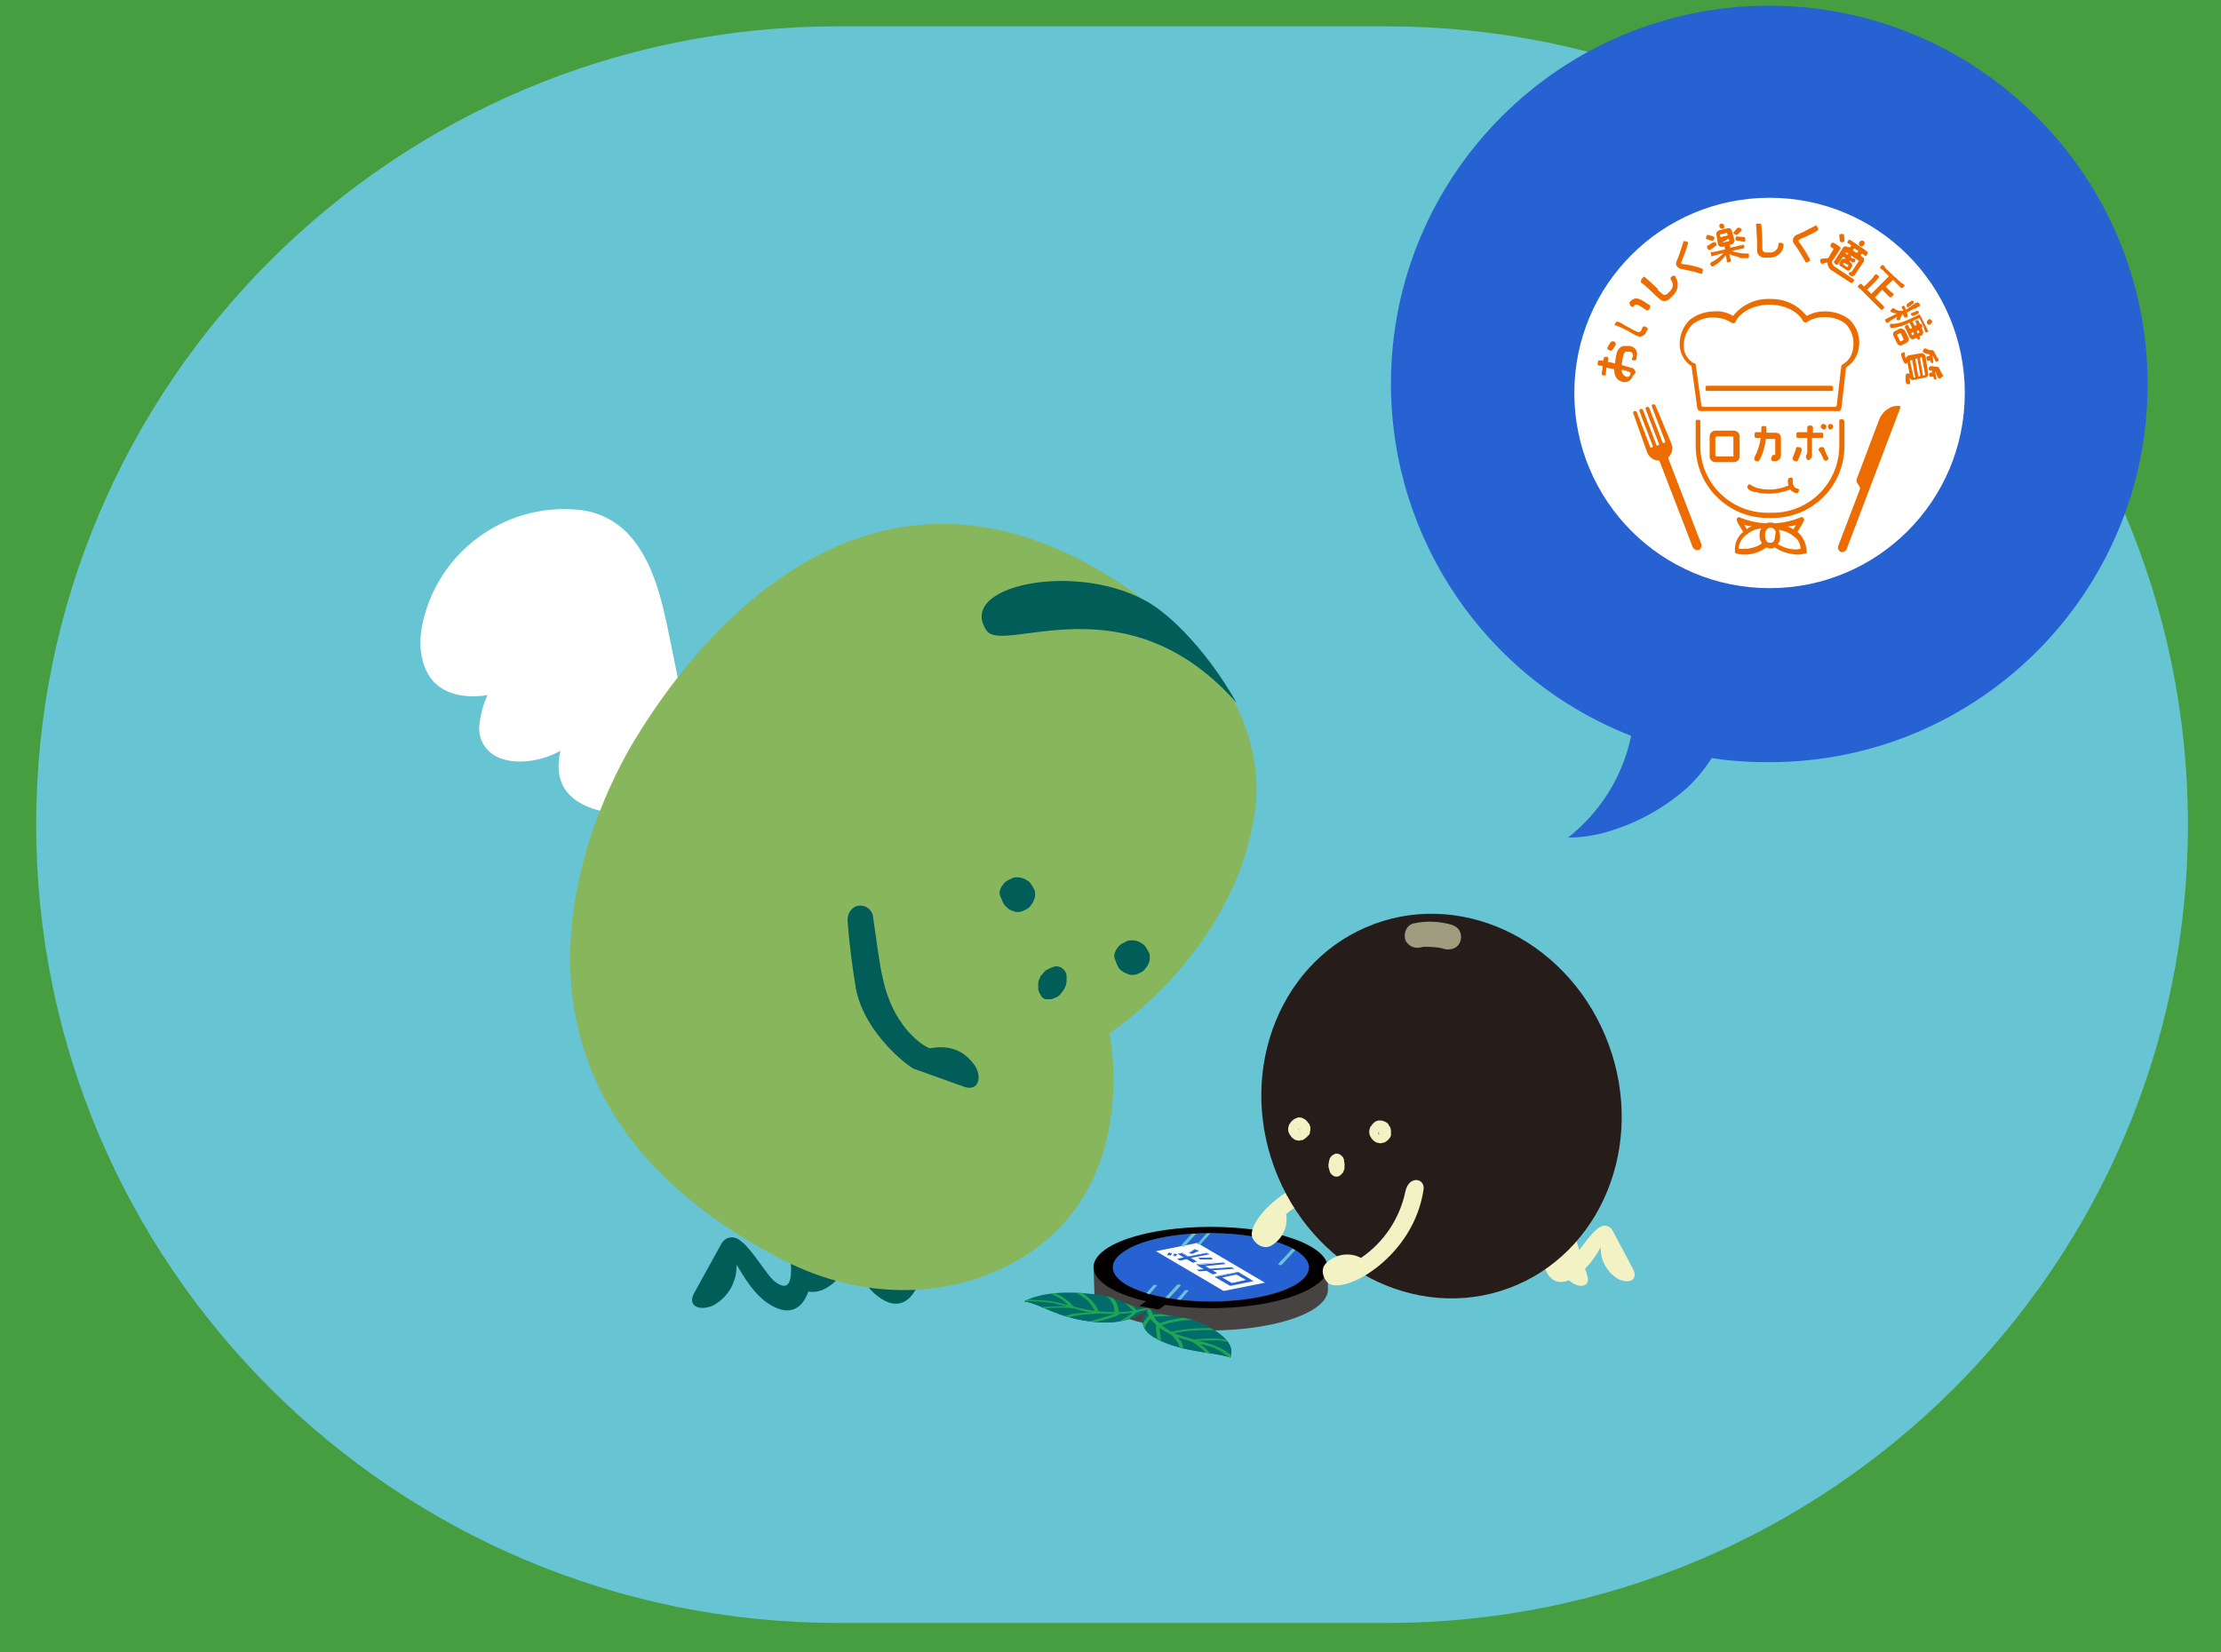 <?xml version="1.0" encoding="utf-8"?>
<!-- Generator: Adobe Illustrator 27.0.0, SVG Export Plug-In . SVG Version: 6.00 Build 0)  -->
<svg version="1.1" id="イラスト" xmlns="http://www.w3.org/2000/svg" xmlns:xlink="http://www.w3.org/1999/xlink" x="0px"
	 y="0px" viewBox="0 0 430 320" style="enable-background:new 0 0 430 320;" xml:space="preserve">
<rect x="0" y="0" width="430" height="320" fill="#333333" stroke="none"/>
<style type="text/css">
	.st0{clip-path:url(#SVGID_00000164481328624724045420000016797093589986687649_);}
	.st1{fill:#67C4D2;}
	.st2{fill:#469E40;}
	.st3{fill:#F2F2C4;}
	.st4{fill:#474342;}
	.st5{fill:#2662D2;}
	.st6{fill:#FFFFFF;}
	.st7{clip-path:url(#SVGID_00000174595081588708482850000015204838705278491282_);}
	.st8{fill:#006D6A;}
	.st9{fill:#20A556;}
	.st10{clip-path:url(#SVGID_00000134235341967061779230000002474685045507663236_);}
	.st11{fill:#040000;}
	.st12{fill:#005D58;}
	.st13{fill:#88B65D;}
	.st14{fill:#261C19;}
	.st15{opacity:0.6;fill:#F2F2C4;enable-background:new    ;}
	.st16{fill:#EC6C00;}
</style>
<g>
	<defs>
		<rect id="SVGID_1_" width="430" height="320"/>
	</defs>
	<clipPath id="SVGID_00000137113434791267202310000003617109219616679813_">
		<use xlink:href="#SVGID_1_"  style="overflow:visible;"/>
	</clipPath>
	<g style="clip-path:url(#SVGID_00000137113434791267202310000003617109219616679813_);">
		<rect x="-206" y="-138" class="st1" width="842" height="596"/>
		<path class="st2" d="M-206-138v596h842v-596H-206z M423.6,159.7c0,85.4-69.5,154.6-155.1,154.6H162.1C76.4,314.2,7,245,7,159.7
			l0,0C7,74.3,76.4,5.1,162.1,5.1h106.3C354.1,5.1,423.6,74.3,423.6,159.7z"/>
		<path class="st3" d="M292.6,234.2c-2.9,6.4-3,15.3,4,12.2c2.1-1.1,3.9-2.7,5.4-4.6c-0.6,2.4,0.3,5,2.2,6.5
			c1.8,1.3,3.8,0.8,3.1-1.3l-2.5-8c-0.3-0.9-1.3-1.4-2.2-1.1c-2.2,0.8-5.3,4.7-6.8,5.3c-4.4,1.9,0.2-7.3,0-9.2
			C295.7,231.8,293.5,232.3,292.6,234.2z"/>
		<path class="st3" d="M299.1,235.6c-1.8,6.9-0.3,15.9,6.2,11.5c1.9-1.5,3.5-3.4,4.6-5.6c-0.1,2.5,1.2,4.9,3.4,6.2
			c2.1,1,3.9,0.2,2.9-1.9l-4-7.5c-0.5-0.9-1.5-1.2-2.4-0.7c-2.1,1.2-4.5,5.6-5.9,6.6c-4,2.7-1.1-7.3-1.6-9.3
			C301.7,232.6,299.6,233.6,299.1,235.6z"/>
		<path class="st4" d="M257.1,245.4l-45.4-0.4l0.2,5.7c0.5,1.2,1.4,2.2,2.5,2.8c5.9,3.8,19.6,5.3,30.7,3.2c7.5-1.4,11.8-4,12-6.8
			L257.1,245.4z"/>
		<ellipse class="st5" cx="234.4" cy="245.4" rx="19" ry="6.6"/>
		<polygon class="st6" points="231.8,240.7 244.9,248.4 236.9,250 223.8,242.3 		"/>
		<path class="st5" d="M242.6,248.1l-4.4,0.9l-2.9-1.7l4.4-0.9L242.6,248.1z M236.6,247.4l1.9,1.1l2.8-0.6l-1.9-1.1L236.6,247.4z"/>
		<path class="st5" d="M239.7,246.3l3,1.8l-4.5,0.9l-3-1.8L239.7,246.3z M242.5,248.1l-2.9-1.7l-4.4,0.9l2.9,1.7L242.5,248.1z
			 M239.4,246.8l2,1.2l-2.9,0.6l-2-1.2L239.4,246.8z M241.2,247.9l-1.9-1.1l-2.7,0.6l1.9,1.1L241.2,247.9z"/>
		<path class="st5" d="M235.6,246.6l-0.8,0.2l-3.1-1.8l5-0.5l0.5,0.3l-4.1,0.4L235.6,246.6z"/>
		<path class="st5" d="M236.7,244.4l0.6,0.3l-4.1,0.4l2.4,1.4l-0.9,0.2l-3.1-1.9L236.7,244.4z M237.1,244.7l-0.5-0.3l-4.9,0.5l3,1.8
			l0.7-0.1l-2.4-1.4L237.1,244.7z"/>
		<path class="st5" d="M234.6,243.6l0.1,0.3h-2.4l-0.1-0.3L234.6,243.6z M234.1,242.9l-3.6,0.7l1.2,0.7l-0.8,0.2l-1.2-0.7l-1.3,0.3
			l-0.5-0.3l1.3-0.3l-1.2-0.7l0.8-0.1l1.2,0.7l3.6-0.7L234.1,242.9z M232.1,242.2l-1.2,0.6l-0.7-0.1l1.1-0.7L232.1,242.2z
			 M226.9,242.8l-0.3,0.3L226,243l0.3-0.4L226.9,242.8z M227.9,242.9l-0.3,0.3l-0.5-0.1l0.3-0.3L227.9,242.9z"/>
		<path class="st5" d="M233.7,242.6l0.5,0.3l-3.6,0.7l1.2,0.7l-0.8,0.2l-1.2-0.7l-1.3,0.3l-0.5-0.3l1.3-0.3l-1.2-0.7l0.8-0.2
			l1.2,0.7L233.7,242.6z M234.1,242.9l-0.4-0.2l-3.6,0.7l-1.2-0.7l-0.7,0.1l1.2,0.7l-1.3,0.3l0.4,0.2l1.3-0.3l1.2,0.7l0.7-0.1
			l-1.2-0.7L234.1,242.9z M234.6,243.5l0.1,0.4l-2.5,0.1l-0.2-0.4L234.6,243.5z M234.6,243.9l-0.1-0.3l-2.4,0.1l0.1,0.3L234.6,243.9
			z M232.1,242.2l-1.2,0.6l-0.8-0.2l1.2-0.7L232.1,242.2z M230.9,242.8l1.1-0.6l-0.7-0.2l-1.1,0.6L230.9,242.8z M227.9,242.9
			l-0.3,0.4l-0.6-0.1l0.3-0.4L227.9,242.9z M227.5,243.2l0.2-0.3h-0.4l-0.3,0.3H227.5z M226.9,242.7l-0.3,0.4l-0.6-0.1l0.3-0.4
			L226.9,242.7z M226.5,243.1l0.2-0.3h-0.4l-0.2,0.3L226.5,243.1z"/>
		<polygon class="st5" points="232.2,246.2 231.7,245.9 238.4,245.4 238.9,245.7 		"/>
		<path class="st5" d="M238.4,245.4l0.6,0.3h-0.1l-6.7,0.5l-0.5-0.3h0.1L238.4,245.4z M238.8,245.7l-0.4-0.3l-6.6,0.5l0.4,0.3
			L238.8,245.7z"/>
		<path class="st1" d="M232.5,240.9l0.7-0.8l1.1-1.2l0.3-0.3c0.1-0.2-0.6-0.2-0.7-0.1l-0.7,0.8l-1.1,1.3l-0.3,0.3
			C231.7,241,232.4,241.1,232.5,240.9L232.5,240.9z"/>
		<path class="st1" d="M229.4,241.3l0.9-1l1.5-1.6l0.3-0.4c0.1-0.2-0.6-0.2-0.7-0.1l-0.9,1l-1.5,1.6l-0.3,0.4
			C228.6,241.4,229.3,241.5,229.4,241.3L229.4,241.3z"/>
		<path class="st1" d="M248.2,244.9l0.9-1l1.5-1.6l0.3-0.4c0.1-0.2-0.6-0.2-0.7-0.1l-0.9,1l-1.5,1.6l-0.3,0.4
			C247.3,245,248.1,245.1,248.2,244.9L248.2,244.9z"/>
		<path class="st1" d="M221.9,251.4l0.7-0.8l1.1-1.3l0.3-0.3c0.1-0.2-0.6-0.2-0.7-0.1l-0.7,0.8l-1.2,1.3l-0.3,0.3
			C221,251.4,221.7,251.5,221.9,251.4L221.9,251.4z"/>
		<path class="st1" d="M228,252.4l0.7-0.8l1.1-1.3l0.3-0.3c0.1-0.2-0.6-0.2-0.7-0.1l-0.7,0.8l-1.1,1.2l-0.3,0.3
			C227.1,252.5,227.9,252.6,228,252.4z"/>
		<path class="st1" d="M225.9,251.9l0.9-1l1.5-1.6l0.3-0.4c0.1-0.2-0.6-0.2-0.7-0.1l-0.9,1l-1.5,1.6l-0.3,0.4
			C225.1,252,225.8,252,225.9,251.9L225.9,251.9z"/>
		<g>
			<defs>
				<path id="SVGID_00000176007245137099654720000015058619829534167184_" d="M222.5,253.4c-4.3,3.3-9.3,2.8-11.5,2.5
					c-6.7-0.9-9.1-3.2-12.7-3.9c1.6-0.8,5.2-2.3,13.2-1.4C217.2,251.1,218,253.4,222.5,253.4"/>
			</defs>
			<clipPath id="SVGID_00000156582107660433594250000016785475800154296202_">
				<use xlink:href="#SVGID_00000176007245137099654720000015058619829534167184_"  style="overflow:visible;"/>
			</clipPath>
			<g style="clip-path:url(#SVGID_00000156582107660433594250000016785475800154296202_);">
				<path class="st8" d="M222.5,253.4c-4.3,3.3-9.3,2.8-11.5,2.5c-6.7-0.9-9.1-3.2-12.7-3.9c1.6-0.8,5.2-2.3,13.2-1.4
					C217.2,251.1,218,253.4,222.5,253.4"/>
				<path class="st8" d="M222.8,253.4c-1.4,1.1-3,1.9-4.7,2.3c-1.4,0.4-2.9,0.5-4.4,0.5c-1.3,0-2.6-0.2-3.9-0.4
					c-1.2-0.2-2.5-0.5-3.7-0.9c-1-0.3-2-0.7-2.9-1s-1.6-0.7-2.3-1c-0.7-0.3-1.5-0.6-2.2-0.8c-0.2,0-0.4-0.1-0.6-0.1
					s-0.2-0.2-0.1-0.3c0.8-0.4,1.6-0.8,2.5-1c1.5-0.4,3-0.6,4.5-0.7c1-0.1,2.1-0.1,3.1,0c1.3,0.1,2.6,0.1,3.8,0.3
					c1.1,0.1,2.1,0.4,3.2,0.7c0.8,0.3,1.6,0.6,2.3,0.9c1.3,0.7,2.8,1.1,4.3,1.2h0.7c0.5,0,0.5,0.4,0,0.4c-0.9,0-1.8-0.1-2.7-0.3
					c-0.7-0.2-1.4-0.4-2.1-0.7c-0.7-0.3-1.4-0.6-2.1-0.9c-0.9-0.3-1.8-0.6-2.7-0.8c-1.2-0.2-2.5-0.4-3.7-0.4
					c-1.1-0.1-2.2-0.1-3.2-0.1c-0.9,0-1.7,0.1-2.6,0.2c-0.4,0.1-0.7,0.1-1.1,0.2l-0.5,0.1l-0.4,0.1c-0.5,0.1-1,0.3-1.5,0.5
					c-0.1,0-0.2,0.1-0.3,0.1h-0.1l0,0l-0.1,0.1l-0.5,0.2c-0.1,0-0.1,0.1-0.2,0.1l-0.1-0.3c1.6,0.4,3.1,0.9,4.5,1.6
					c1.9,0.8,3.8,1.5,5.8,1.9c1.4,0.3,2.9,0.5,4.4,0.6c0,0,0.1,0,0,0h0.8c0.3,0,0.7,0,1,0s0.6,0,1-0.1c0.4,0,0.7-0.1,1.1-0.2
					c0.4-0.1,0.7-0.2,1.1-0.3c0.4-0.1,0.8-0.3,1.2-0.4c0.8-0.3,1.5-0.7,2.2-1.2c0.2-0.1,0.4-0.3,0.5-0.4c0.1-0.1,0.3-0.1,0.5-0.1
					C222.8,253.2,222.9,253.4,222.8,253.4L222.8,253.4z"/>
				<path class="st9" d="M198.3,251.7c1.6,0,3.2,0.1,4.8,0.2c1,0.2,2.1,0.4,3.1,0.7c1.5,0.4,3.1,0.8,4.7,1.1
					c1.8,0.3,3.6,0.4,5.4,0.4c1.9,0,3.7-0.3,5.5-0.8l0.6-0.2c0.4-0.1,0.8,0.2,0.4,0.3c-1.8,0.6-3.7,0.9-5.6,1
					c-1.9,0.1-3.8,0.1-5.7-0.2c-0.9-0.1-1.9-0.3-2.8-0.6s-1.5-0.4-2.2-0.6l-1.6-0.4l-0.7-0.2l-0.4-0.1h-0.1h-0.1h-0.1
					c-1.4-0.2-2.9-0.3-4.3-0.3h-0.8c-0.5,0-0.5-0.4,0-0.4L198.3,251.7z"/>
				<path class="st9" d="M203.6,250.2c0.9,0.3,1.8,0.7,2.6,1.3c0.6,0.4,1.2,1,1.7,1.6c0.1,0.1-0.1,0.2-0.2,0.2c-0.2,0-0.3,0-0.5-0.1
					c-0.5-0.6-1-1.1-1.6-1.5c-0.7-0.5-1.5-0.9-2.4-1.2C202.8,250.4,203.2,250.1,203.6,250.2L203.6,250.2z"/>
				<path class="st9" d="M209,250.1c1.3,0.7,2.5,1.7,3.3,3c0.2,0.3,0.3,0.7,0.5,1c0,0.1,0,0.2-0.2,0.2s-0.4,0-0.5-0.1
					c-0.5-1.2-1.3-2.3-2.4-3c-0.4-0.3-0.7-0.5-1.1-0.7c-0.1-0.1-0.2-0.2,0-0.3C208.7,250.1,208.9,250.1,209,250.1L209,250.1z"/>
				<path class="st9" d="M214.7,250.7c1.2,0.8,1.9,2.1,1.9,3.5c0,0.1-0.1,0.2-0.4,0.2s-0.4-0.1-0.4-0.2c0-1.3-0.6-2.6-1.8-3.3
					C213.8,250.7,214.4,250.5,214.7,250.7L214.7,250.7z"/>
				<path class="st9" d="M202,253.1c1.9-0.1,3.7-0.2,5.6-0.1c0.2,0,0.3,0.1,0.3,0.2s-0.2,0.2-0.4,0.1c-1.8-0.1-3.6-0.1-5.4,0.1
					c-0.2,0-0.4-0.1-0.4-0.2S201.8,253.2,202,253.1L202,253.1z"/>
				<path class="st9" d="M205.9,255c0.9-0.4,1.9-0.6,2.9-0.7c1.2-0.1,2.4-0.2,3.6-0.3c0.5,0,0.5,0.4,0,0.4c-1.1,0.1-2.3,0.1-3.4,0.3
					c-0.9,0.1-1.8,0.3-2.7,0.6c-0.2,0.1-0.4,0.1-0.5,0C205.7,255.2,205.7,255.1,205.9,255L205.9,255z"/>
				<path class="st9" d="M210.9,255.9l2.8-0.8c0.8-0.2,1.7-0.5,2.4-0.8c0.3-0.2,0.9,0.1,0.5,0.3c-0.8,0.4-1.7,0.7-2.5,0.9l-2.9,0.8
					C210.9,256.3,210.5,256,210.9,255.9L210.9,255.9z"/>
				<path class="st9" d="M216.1,256.1c1.3-0.5,2.5-1.2,3.4-2.2c0.2-0.2,0.9,0,0.7,0.2c-1.1,1-2.3,1.8-3.7,2.3
					C216.1,256.6,215.7,256.3,216.1,256.1z"/>
				<path class="st9" d="M219.6,254.1c-0.7-0.8-1.5-1.5-2.3-2.2c-0.2-0.2,0.4-0.4,0.6-0.2c0.8,0.7,1.6,1.4,2.3,2.2
					c0.1,0.1,0.1,0.2-0.1,0.3C219.9,254.3,219.7,254.2,219.6,254.1z"/>
			</g>
		</g>
		<g>
			<defs>
				<path id="SVGID_00000081646275296974777490000014887323306935700117_" d="M222.4,253.4c-3,3.7,0.7,5.5,2.4,6.3
					c5.2,2.3,10.3,2.1,13.4,3.2c0.4-1.2,0.8-3.5-5.1-6.4C229.1,254.4,224.8,255.3,222.4,253.4"/>
			</defs>
			<clipPath id="SVGID_00000011734283363875430280000003171304539482881679_">
				<use xlink:href="#SVGID_00000081646275296974777490000014887323306935700117_"  style="overflow:visible;"/>
			</clipPath>
			<g style="clip-path:url(#SVGID_00000011734283363875430280000003171304539482881679_);">
				<path class="st8" d="M222.4,253.4c-3,3.7,0.7,5.5,2.4,6.3c5.2,2.3,10.3,2.1,13.4,3.2c0.4-1.2,0.8-3.5-5.1-6.4
					C229.1,254.4,224.8,255.3,222.4,253.4"/>
				<path class="st8" d="M222.8,253.4c-0.8,0.8-1.2,2-1,3.1c0.1,0.2,0.1,0.4,0.2,0.6c0.1,0.2,0.2,0.4,0.4,0.5l0,0l0,0l0.1,0.1
					l0.1,0.1l0.2,0.2c0.2,0.1,0.4,0.3,0.5,0.4l0.1,0.1l0.1,0c-0.1,0,0,0,0,0l0.3,0.2l0.6,0.3c0.6,0.3,1.2,0.5,1.8,0.8
					c2.1,0.8,4.2,1.3,6.4,1.6c1.8,0.2,3.6,0.6,5.4,1l0.5,0.2l-0.5,0.1l0.1-0.3c0-0.1,0-0.1,0-0.2s0-0.1,0-0.1s0,0,0,0l0,0
					c0.1-0.3,0.1-0.6,0-0.9c0-0.1,0-0.2-0.1-0.2v-0.1l0,0l0,0v-0.1c-0.1-0.2-0.2-0.4-0.3-0.5c-0.3-0.4-0.6-0.8-1-1.2
					c-0.5-0.5-1.1-0.9-1.7-1.3c-0.8-0.5-1.7-1-2.6-1.4c-0.9-0.4-1.8-0.7-2.8-0.9c-0.8-0.2-1.7-0.3-2.6-0.4s-1.7-0.2-2.4-0.4
					c-0.7-0.2-1.4-0.4-2.1-0.8c-0.1-0.1-0.3-0.2-0.4-0.3C221.8,253.3,222.5,253.1,222.8,253.4c0.2,0.1,0.5,0.3,0.8,0.4
					c0.3,0.2,0.6,0.3,0.9,0.4c0.8,0.2,1.5,0.4,2.3,0.4c0.9,0.1,1.8,0.3,2.7,0.4c1,0.2,1.9,0.4,2.9,0.8c0.9,0.4,1.9,0.8,2.7,1.4
					c0.7,0.4,1.3,0.9,1.9,1.4c0.8,0.6,1.4,1.4,1.7,2.4c0.1,0.6,0.1,1.2-0.1,1.7c0,0.1,0,0.1-0.1,0.2c-0.1,0.1-0.4,0.2-0.5,0.1
					c-1.7-0.5-3.4-0.8-5.2-1c-2.2-0.3-4.4-0.8-6.6-1.5c-1.2-0.4-2.4-0.9-3.5-1.6c-0.8-0.5-1.5-1.2-1.9-2c-0.3-1.1-0.1-2.3,0.7-3.1
					l0.4-0.5c0.1-0.1,0.3-0.1,0.5-0.1C222.8,253.3,222.8,253.4,222.8,253.4L222.8,253.4z"/>
				<path class="st9" d="M238,262.9c-0.9-0.7-1.9-1.4-3-1.9l-0.3-0.1l-0.2-0.1c0.1,0,0,0,0,0h-0.1l-0.7-0.2l-1.6-0.4
					c-0.7-0.2-1.4-0.4-2-0.6c-0.9-0.3-1.8-0.5-2.6-0.8c-1.3-0.5-2.5-1.2-3.6-2.2c-0.9-0.7-1.6-1.7-1.9-2.9c0-0.1,0-0.2,0-0.4
					c0-0.2,0.7-0.3,0.8,0c0.2,1.1,0.7,2.1,1.5,2.8c1,0.9,2.1,1.7,3.4,2.2c0.7,0.3,1.6,0.6,2.4,0.8s1.4,0.4,2.1,0.6
					c1,0.2,2,0.5,3,0.9c1.1,0.4,2.1,1,3,1.7l0.5,0.3c0.3,0.2-0.4,0.4-0.6,0.2L238,262.9z"/>
				<path class="st9" d="M237.8,259.9c-1.1-0.3-2.2-0.4-3.2-0.3c-1.1,0-2.2,0-3.3,0.1c-0.2,0-0.3,0-0.5-0.1c-0.1-0.1,0-0.2,0.2-0.2
					c1.2-0.1,2.4-0.2,3.5-0.2c1.2,0,2.4,0.1,3.6,0.4C238.6,259.7,238.2,260,237.8,259.9L237.8,259.9z"/>
				<path class="st9" d="M235.2,257.6c-2.1-0.1-4.3,0-6.4,0.3c-0.6,0.1-1.2,0.2-1.7,0.3c-0.2,0-0.3,0-0.5-0.1
					c-0.1-0.1,0.1-0.2,0.2-0.2c2.2-0.5,4.4-0.7,6.6-0.7c0.6,0,1.3,0,1.9,0.1c0.2,0,0.3,0.1,0.3,0.2S235.4,257.6,235.2,257.6z"/>
				<path class="st9" d="M231.2,255.6c-2.2,0-4.4,0.4-6.4,1.1c-0.2,0.1-0.4,0-0.5-0.1c-0.1-0.1,0-0.2,0.1-0.3
					c2.2-0.8,4.5-1.2,6.8-1.2C231.6,255.2,231.7,255.6,231.2,255.6L231.2,255.6z"/>
				<path class="st9" d="M233.6,262.1c-0.9-0.9-1.8-1.7-2.9-2.3c-0.1-0.1-0.2-0.2,0-0.3c0.2-0.1,0.4-0.1,0.5,0
					c1.1,0.7,2.1,1.5,3,2.4c0.1,0.1,0.1,0.2-0.1,0.3C234,262.3,233.8,262.2,233.6,262.1L233.6,262.1z"/>
				<path class="st9" d="M228.3,261.2c0.1-0.5-0.1-1.1-0.5-1.5c-0.4-0.6-0.9-1.1-1.4-1.6c-0.2-0.2,0.4-0.4,0.6-0.2
					c0.6,0.5,1.1,1.1,1.5,1.7c0.4,0.4,0.6,1,0.5,1.6c0,0.1-0.3,0.2-0.4,0.1S228.3,261.3,228.3,261.2z"/>
				<path class="st9" d="M224.1,259.7l-0.2-1.7c-0.1-0.5-0.1-1.1,0-1.6c0.1-0.2,0.8-0.1,0.7,0.1c-0.1,0.5-0.1,1,0,1.5l0.2,1.6
					C224.8,259.9,224.1,260,224.1,259.7L224.1,259.7z"/>
				<path class="st9" d="M220.8,257.6c0-1,0.9-2,1.7-2.9c0.2-0.2,0.9,0,0.7,0.2c-0.8,0.8-1.6,1.7-1.6,2.7
					C221.5,257.8,220.8,257.9,220.8,257.6L220.8,257.6z"/>
				<path class="st9" d="M222.8,254.6c1.6-0.1,3.2-0.2,4.9-0.2c0.5,0,0.5,0.4,0,0.4c-1.6,0.1-3.2,0.1-4.9,0.2
					c-0.2,0-0.4-0.1-0.4-0.2S222.6,254.7,222.8,254.6L222.8,254.6z"/>
			</g>
		</g>
		<path class="st11" d="M245.1,238.5c-11.1-2-24.8-0.6-30.7,3.2c-5.6,3.6-2.1,8.1,7.5,10.3l-1.3,0.9l3.7,0.7l1.3-0.9
			c10.7,1.6,23.2,0.1,28.8-3.6C260.3,245.4,256.1,240.6,245.1,238.5z M251.2,248.6c-4.9,3.2-16.5,4.4-25.7,2.7s-12.8-5.7-7.8-9
			s16.5-4.4,25.7-2.7S256.1,245.4,251.2,248.6L251.2,248.6z"/>
		<path class="st6" d="M139,154c-4.9-7.7-6.7-17.4-8.6-26.8c-1.7-8.2-3.1-17.4-8.4-23.4c-2.4-2.7-5.7-4.5-9.3-5
			c-14.6-1.8-28.2,8-31,22.5c-0.7,3.7-0.2,7.3,1.6,9.9s5.3,3.9,9.3,3.6c0.6,0,1.2-0.1,1.8-0.2c-0.9,1.9-1.4,3.9-1.6,6
			c-0.2,2.4,1,4.6,3.1,5.8c3,1.7,8.3,1.4,12.6-1c-0.7,3.1-0.4,5.9,1.3,8c2.8,3.4,8.1,4.3,13.1,4.3c4.6,0,9.3-0.5,13.8-1.4
			c0.1,0,0.2-0.1,0.4-0.1C138,156.5,139.6,155,139,154z"/>
		<path class="st6" d="M209.1,147.7c-0.1-7.1-5-13-11.7-12.9c-7.1,0.1-14.5,4.8-21,8.9c-8.9,5.5-17.9,11.8-27.5,14.7
			c-1.3,0.4-1.6,2.3-0.8,2.7c0,0,0,0.1,0.1,0.1c2.8,4.8,6.8,10.6,12.8,11.2c3.3,0.3,6.5-1.4,9-4.1c0.5,3.2,2.7,5.9,5.6,6.2
			c3.9,0.4,7-2.9,9.5-6.4c1.3,2,3.4,3.1,5.8,3.1c2.9-0.1,5.9-1.6,8.4-3.8C204.8,162.6,209.2,154.8,209.1,147.7z"/>
		<path class="st12" d="M156.6,237.5c2.1,9,0.1,20.5-8.2,14.7c-2.4-1.7-4.2-4.6-5.8-7.3c0.1,3.3-1.6,6.3-4.5,7.9
			c-2.7,1.2-5.1,0.1-3.7-2.4l5.3-9.6c0.6-1.1,2-1.5,3.1-0.9c2.7,1.5,5.7,7.4,7.5,8.5c5.2,3.5,1.6-9.4,2.2-12
			C153.2,233.6,155.9,234.9,156.6,237.5z"/>
		<path class="st12" d="M179,236.7c1.2,9.1-2.2,20.4-9.7,13.8c-2.2-2-3.7-5-5-7.9c-0.2,3.2-2.3,6.1-5.3,7.3
			c-2.8,0.9-5.1-0.4-3.4-2.8l6.3-9c0.7-1,2.1-1.3,3.2-0.6c2.5,1.8,4.9,7.9,6.5,9.3c4.8,4.1,2.6-9.2,3.5-11.6
			C176.1,232.4,178.7,234,179,236.7z"/>
		<path class="st13" d="M151.4,243.9c16.4,8.5,33.7,7.4,46.4-0.3c23.3-14.1,17-43.5,17-43.5s24.5-15.8,28.2-43.2
			c1.8-13.6-5.7-27.6-16.5-36.7c-49.8-41.8-87-4.6-103.8,23.4C118.7,150.3,84.4,209.3,151.4,243.9z"/>
		<path class="st12" d="M239.4,136.1c-21.4-24.2-45.2-9.2-48.4-14c-6.3-9.3,20.4-14,33.5-4C233.4,124.9,239.4,136.1,239.4,136.1z"/>
		<path class="st12" d="M188.4,205.9c-1.9-2.4-4.5-3.6-8.3-2.9c0.1,0.3-6.9-2.8-9.2-13.6c-0.7-3-1.1-6.7-1.9-12
			c-0.2-1.3-1.5-2.2-2.8-2c0,0-0.1,0-0.1,0c-1.3,0.3-2.1,1.6-2,2.9c0.3,4.4,0.9,8.8,1.6,13.1c1.7,8.9,10.5,15.4,11.3,15.6
			c3.7,1.3,5.8,2.1,9.5,3.4C189.5,211.6,190.4,208.4,188.4,205.9z"/>
		<path class="st3" d="M246.5,241c1.9-1.3,2.9-3.6,2.5-5.9c4.2-3.4,9.5-5,14.8-4.6c3.3,0.3,3.5-3,1.3-3.3
			c-12.9-1.9-23.6,8.5-22.7,12.3C242.7,240.6,244.6,242.4,246.5,241z"/>
		
			<ellipse transform="matrix(0.938 -0.346 0.346 0.938 -56.891 109.66)" class="st14" cx="279.1" cy="214.4" rx="34.5" ry="37.6"/>
		<path class="st15" d="M279.7,183.8c-0.6-0.2-1.2-0.3-1.8-0.4l0.6,0.1c-1-0.1-2-0.2-2.9-0.1l0.6-0.1c-0.4,0-0.9,0.1-1.3,0.2
			c-0.6,0.1-1.3,0-1.8-0.3c-0.6-0.4-1-0.9-1.1-1.5c-0.1-0.6,0-1.3,0.3-1.8c0.3-0.6,0.9-1,1.5-1.1c2.4-0.5,4.9-0.4,7.3,0.3
			c0.6,0.2,1.2,0.6,1.5,1.2c0.6,1.2,0.2,2.7-1,3.3C281,183.9,280.4,183.9,279.7,183.8L279.7,183.8z"/>
		<path class="st3" d="M257.1,244.3c1.8-1.5,4.3-1.8,6.4-0.7c4.4-3,7.5-7.6,8.6-12.9c0.7-3.2,3.9-2.5,3.5-0.3
			c-1.9,12.9-14.9,20.2-18.3,18.2C256.4,248,255.2,245.7,257.1,244.3z"/>
		<path class="st3" d="M267,219.1c0,0.1,0,0.1-0.1,0.2L267,219.1c0,0,0,0.1-0.1,0.1l0.2-0.2C267.1,219,267,219.1,267,219.1l0.2-0.2
			C267.2,219,267.1,219,267,219.1l0.3-0.2c-0.1,0-0.2,0-0.2,0.1h0.3c-0.1,0-0.2,0-0.2,0l0.3,0.1c-0.1,0-0.2,0-0.2-0.1l0.3,0.1
			c-0.1,0-0.1-0.1-0.2-0.1l0.2,0.2c-0.1-0.1-0.1-0.1-0.1-0.2l0.2,0.3c0-0.1-0.1-0.1-0.1-0.2l0.1,0.3c0-0.1-0.1-0.2-0.1-0.2v0.4
			c0-0.1,0-0.2,0-0.3l-0.1,0.3c0-0.1,0-0.2,0.1-0.2l-0.1,0.3c0-0.1,0.1-0.1,0.1-0.2l-0.2,0.2l0.2-0.1l-0.3,0.2
			c0.1,0,0.1-0.1,0.2-0.1l-0.3,0.1c0.1,0,0.2,0,0.2-0.1h-0.3h0.2H267c0.1,0,0.2,0,0.2,0.1l-0.3-0.1c0.1,0,0.1,0.1,0.2,0.1l-0.2-0.2
			c0.1,0,0.1,0.1,0.1,0.2l-0.2-0.3c0,0.1,0.1,0.1,0.1,0.2l-0.1-0.3c0,0.1,0,0.2,0,0.2v-0.3c0,0.1,0,0.2,0,0.3L267,219.1L267,219.1
			c-0.1,0.2-0.1,0.4,0,0.5c0,0.2,0,0.3,0.1,0.5c0.1,0.3,0.4,0.5,0.7,0.6c0.3,0.1,0.7,0.1,0.9-0.1l0.2-0.2c0.2-0.2,0.3-0.4,0.3-0.6
			c0-0.2,0.1-0.3,0.1-0.5c0-0.1,0-0.2,0-0.3c0-0.3-0.1-0.5-0.2-0.8c0,0,0-0.1-0.1-0.1c-0.1-0.1-0.2-0.3-0.2-0.4l-0.1-0.1
			c-0.1-0.1-0.2-0.2-0.4-0.3c-0.2-0.1-0.4-0.2-0.5-0.2c-0.2-0.1-0.4-0.1-0.6-0.1c-0.1,0-0.3,0-0.4,0l-0.3,0.1
			c-0.2,0.1-0.4,0.2-0.6,0.4l-0.1,0.1l-0.3,0.4c0,0.1,0,0.1-0.1,0.1s-0.1,0.3-0.2,0.4c0,0.2-0.1,0.3-0.1,0.5c0,0.1,0,0.1,0,0.2
			c0,0.2,0,0.4,0.1,0.6c0,0.1,0.1,0.3,0.2,0.4c0,0.1,0.1,0.2,0.2,0.3c0.1,0.2,0.3,0.4,0.5,0.5l0.1,0.1c0.1,0.1,0.3,0.1,0.4,0.2h0.1
			c0.2,0,0.3,0.1,0.5,0.1c0.2,0,0.3,0,0.5-0.1h0.2c0.1-0.1,0.3-0.1,0.4-0.2c0.1-0.1,0.3-0.2,0.4-0.3l0.1-0.1
			c0.2-0.2,0.4-0.5,0.5-0.8c0-0.1,0-0.1,0-0.2c0-0.2,0-0.3,0-0.5c0-0.2,0-0.3-0.1-0.5c-0.1-0.3-0.4-0.5-0.7-0.6
			c-0.3-0.1-0.7-0.1-0.9,0.1C267.3,218.5,267.1,218.8,267,219.1z"/>
		<path class="st3" d="M251.4,218.6c0,0.1,0,0.2-0.1,0.2L251.4,218.6c0,0,0,0.1-0.1,0.1l0.2-0.2
			C251.5,218.5,251.4,218.6,251.4,218.6l0.2-0.2C251.5,218.5,251.5,218.5,251.4,218.6l0.3-0.2c-0.1,0-0.2,0.1-0.2,0.1h0.3h-0.2
			l0.3,0.1c-0.1,0-0.2,0-0.2-0.1l0.3,0.1c-0.1,0-0.1-0.1-0.2-0.1l0.2,0.2c-0.1,0-0.1-0.1-0.1-0.2l0.2,0.3c0-0.1-0.1-0.1-0.1-0.2
			l0.1,0.3c0-0.1,0-0.2-0.1-0.2v0.3c0-0.1,0-0.2,0-0.2v0.3c0-0.1,0-0.2,0.1-0.2l-0.1,0.3c0-0.1,0.1-0.2,0.1-0.2l-0.2,0.2
			c0.1-0.1,0.1-0.1,0.2-0.2l-0.2,0.2c0.1,0,0.1-0.1,0.2-0.1l-0.3,0.1c0.1,0,0.2-0.1,0.2-0.1h-0.3c0.1,0,0.2,0,0.2,0l-0.3-0.1
			c0.1,0,0.2,0,0.2,0.1l-0.3-0.1l0.2,0.1l-0.2-0.2c0.1,0.1,0.1,0.1,0.1,0.2l-0.2-0.3c0,0.1,0.1,0.1,0.1,0.2l-0.1-0.3
			c0,0.1,0.1,0.2,0.1,0.2L251.4,218.6c0,0.1,0,0.2,0,0.3L251.4,218.6L251.4,218.6c0,0.1,0,0.3,0,0.5c0,0.2,0,0.3,0.1,0.5
			c0.1,0.3,0.4,0.5,0.7,0.6c0.3,0.1,0.7,0.1,0.9-0.1l0.2-0.2c0.2-0.2,0.3-0.3,0.3-0.6c0-0.2,0.1-0.3,0.1-0.5c0-0.1,0-0.2,0-0.3
			c0-0.3-0.1-0.5-0.2-0.8c0-0.1-0.1-0.1-0.1-0.1c-0.1-0.1-0.2-0.3-0.3-0.4l-0.1-0.1c-0.1-0.1-0.2-0.2-0.3-0.3
			c-0.2-0.1-0.4-0.2-0.6-0.3c-0.2-0.1-0.4-0.1-0.6-0.1c-0.1,0-0.3,0-0.4,0.1c-0.1,0-0.2,0.1-0.3,0.1c-0.2,0.1-0.4,0.2-0.6,0.4
			c0,0-0.1,0.1-0.1,0.1c-0.1,0.1-0.2,0.2-0.3,0.4c0,0-0.1,0.1-0.1,0.1c-0.1,0.1-0.1,0.3-0.2,0.4c0,0.2-0.1,0.3-0.1,0.5
			c0,0.1,0,0.1,0,0.2c0,0.2,0,0.4,0.1,0.6c0.1,0.1,0.1,0.3,0.2,0.4s0.1,0.2,0.2,0.3c0.1,0.2,0.3,0.4,0.5,0.5l0.1,0.1
			c0.1,0.1,0.3,0.1,0.4,0.2h0.1c0.1,0,0.3,0.1,0.4,0.1c0.2,0,0.3,0,0.5-0.1h0.2c0.1,0,0.3-0.1,0.4-0.2c0.1-0.1,0.3-0.2,0.4-0.3
			c0,0,0.1-0.1,0.1-0.1c0.1-0.1,0.2-0.3,0.3-0.4c0.1-0.1,0.1-0.3,0.2-0.4c0-0.1,0-0.1,0.1-0.2c0-0.2,0-0.3,0-0.5
			c0-0.2,0-0.3-0.1-0.5c-0.1-0.3-0.4-0.5-0.7-0.6c-0.3-0.1-0.7-0.1-0.9,0.1C251.7,218,251.5,218.2,251.4,218.6z"/>
		<path class="st3" d="M258.4,225.6c0,0.1,0,0.1,0,0.2L258.4,225.6c0,0,0,0.1,0,0.1l0.2-0.2L258.4,225.6l0.2-0.2
			C258.5,225.5,258.4,225.6,258.4,225.6l0.3-0.2c-0.1,0-0.1,0-0.2,0.1h0.2h-0.2h0.2c-0.1,0-0.1,0-0.2-0.1l0.2,0.1
			c-0.1,0-0.1-0.1-0.1-0.1l0.2,0.2c0,0-0.1-0.1-0.1-0.2l0.1,0.3c0-0.1-0.1-0.1-0.1-0.2l0.1,0.3c0-0.1,0-0.2,0-0.2v0.3
			c0-0.1,0-0.2,0-0.3v0.3c0-0.1,0-0.2,0-0.2l-0.1,0.3c0-0.1,0.1-0.1,0.1-0.2l-0.1,0.3c0-0.1,0.1-0.1,0.1-0.2l-0.2,0.2
			c0,0,0.1-0.1,0.2-0.1l-0.2,0.1l0.2-0.1h-0.2c0.1,0,0.1,0,0.2,0l-0.2-0.1c0.1,0,0.1,0,0.2,0.1l-0.2-0.1c0.1,0,0.1,0.1,0.1,0.1
			l-0.2-0.2c0,0.1,0.1,0.1,0.1,0.2l-0.1-0.3c0,0.1,0.1,0.1,0.1,0.2L258.4,225.6c0,0.2,0,0.3,0,0.3L258.4,225.6c0,0.1,0,0.2,0,0.2
			L258.4,225.6L258.4,225.6c-0.1,0.1-0.1,0.3,0,0.4c0,0.2,0,0.3,0.1,0.5c0.1,0.3,0.3,0.5,0.5,0.6c0.2,0.1,0.5,0.1,0.7-0.1l0.2-0.2
			c0.1-0.2,0.2-0.4,0.3-0.6c0-0.1,0-0.3,0.1-0.5s0-0.2,0-0.3c0-0.3-0.1-0.5-0.1-0.8c0,0,0-0.1,0-0.1c-0.1-0.1-0.1-0.3-0.2-0.4
			c0,0,0-0.1-0.1-0.1c-0.1-0.1-0.2-0.2-0.3-0.3c-0.2-0.2-0.6-0.3-0.9-0.3c-0.1,0-0.2,0-0.3,0.1l-0.2,0.1c-0.2,0.1-0.4,0.2-0.5,0.4
			l-0.1,0.1c-0.1,0.1-0.1,0.2-0.2,0.4l0,0.1c-0.1,0.1-0.1,0.3-0.1,0.4c0,0.2-0.1,0.3-0.1,0.5c0,0.1,0,0.1,0,0.2c0,0.2,0,0.4,0.1,0.6
			c0,0.1,0.1,0.3,0.1,0.4l0.1,0.3c0.1,0.2,0.2,0.4,0.4,0.5l0.1,0.1c0.1,0.1,0.2,0.1,0.3,0.2h0.1c0.2,0.1,0.5,0.1,0.7,0h0.1
			c0.1-0.1,0.2-0.1,0.3-0.2c0.1-0.1,0.2-0.2,0.3-0.3c0,0,0.1-0.1,0.1-0.1c0.1-0.1,0.2-0.2,0.2-0.4c0.1-0.1,0.1-0.3,0.2-0.4
			c0-0.1,0-0.1,0-0.2c0-0.2,0-0.3,0-0.5c0-0.2,0-0.3-0.1-0.5c-0.1-0.3-0.3-0.5-0.5-0.6c-0.2-0.1-0.5-0.1-0.7,0.1
			C258.5,225,258.4,225.3,258.4,225.6z"/>
		<path class="st12" d="M197.4,173.4c0,0.1-0.1,0.2-0.1,0.4l0.1-0.5c0,0.1,0,0.3,0,0.4l-0.1-0.5
			C197.3,173.3,197.3,173.4,197.4,173.4l-0.2-0.4C197.2,173.1,197.3,173.2,197.4,173.4l-0.3-0.5c0.1,0.1,0.2,0.2,0.3,0.3l-0.4-0.3
			c0.1,0.1,0.2,0.1,0.3,0.2l-0.5-0.2l0.4,0.1l-0.5-0.1c0.1,0,0.3,0,0.4,0l-0.5,0.1l0.3-0.1l-0.5,0.2c0.1,0,0.2-0.1,0.3-0.2l-0.4,0.3
			c0.1-0.1,0.2-0.2,0.3-0.3l-0.3,0.4c0.1-0.1,0.1-0.2,0.2-0.3l-0.2,0.5c0-0.1,0.1-0.3,0.1-0.4v0.5c0-0.1,0-0.3,0-0.4l0.1,0.5
			c0-0.1-0.1-0.2-0.1-0.3l0.2,0.5c-0.1-0.1-0.1-0.2-0.2-0.3l0.3,0.4c-0.1-0.1-0.2-0.2-0.3-0.3l0.4,0.3c-0.1-0.1-0.2-0.1-0.4-0.2
			l0.5,0.2c-0.1,0-0.2-0.1-0.4-0.1l0.5,0.1c-0.1,0-0.3,0-0.4,0l0.5-0.1c-0.1,0-0.2,0-0.3,0.1l0.5-0.2c-0.1,0.1-0.2,0.1-0.3,0.2
			l0.4-0.3c-0.1,0.1-0.2,0.2-0.3,0.3l0.3-0.4c-0.1,0.1-0.1,0.2-0.2,0.4L197.4,173.4L197.4,173.4c0,0.2-0.1,0.5-0.3,0.7
			c-0.1,0.2-0.3,0.4-0.6,0.5c-0.4,0.3-1,0.3-1.5,0.2c-0.5-0.1-1-0.4-1.2-0.9l-0.2-0.5c-0.1-0.3-0.1-0.7,0-1c0.1-0.2,0.2-0.5,0.3-0.7
			c0.1-0.1,0.2-0.3,0.3-0.4c0.2-0.3,0.5-0.6,0.9-0.8l0.2-0.1c0.2-0.1,0.4-0.2,0.6-0.3l0.2-0.1c0.2-0.1,0.5-0.1,0.7-0.1
			c0.3,0,0.7,0,1,0.1c0.3,0.1,0.6,0.2,0.9,0.4c0.2,0.1,0.4,0.3,0.6,0.4c0.1,0.1,0.2,0.2,0.3,0.4c0.2,0.3,0.4,0.6,0.6,1
			c0,0.1,0.1,0.1,0.1,0.2c0.1,0.2,0.1,0.5,0.1,0.7c0,0.1,0,0.2,0,0.2c0,0.2,0,0.5-0.1,0.7c-0.1,0.2-0.2,0.5-0.3,0.7l-0.1,0.2
			c-0.2,0.3-0.4,0.5-0.6,0.8c-0.2,0.1-0.4,0.3-0.6,0.4c-0.1,0.1-0.3,0.1-0.4,0.2c-0.4,0.2-0.8,0.3-1.1,0.3H197c-0.2,0-0.5,0-0.7-0.1
			l-0.2-0.1c-0.5-0.1-0.9-0.4-1.3-0.8c-0.1-0.1-0.1-0.1-0.2-0.2c-0.2-0.2-0.3-0.4-0.4-0.6c-0.1-0.2-0.2-0.4-0.3-0.7
			c0-0.1-0.1-0.2-0.1-0.2c-0.1-0.2-0.1-0.5-0.1-0.8c0-0.2,0-0.5,0.1-0.7c0-0.1,0-0.2,0.1-0.3c0.1-0.3,0.2-0.5,0.3-0.7
			c0.1-0.2,0.3-0.4,0.6-0.5c0.4-0.3,1-0.3,1.5-0.2c0.5,0.1,1,0.4,1.2,0.9C197.5,172.3,197.6,172.9,197.4,173.4z"/>
		<path class="st12" d="M204,190.3c0,0.1-0.1,0.2-0.1,0.3l0.1-0.5c0,0.1,0,0.2,0,0.4v-0.4C204,190.2,204,190.3,204,190.3l-0.1-0.4
			C203.9,190.1,203.9,190.2,204,190.3l-0.2-0.4c0.1,0.1,0.1,0.2,0.2,0.2l-0.3-0.2c0.1,0.1,0.2,0.1,0.2,0.1l-0.4-0.1
			c0.1,0,0.2,0,0.3,0.1h-0.4c0.1,0,0.2,0,0.3-0.1l-0.4,0.1l0.3-0.1l-0.4,0.2c0.1-0.1,0.2-0.1,0.3-0.2l-0.4,0.3
			c0.1-0.1,0.2-0.2,0.2-0.3l-0.3,0.4c0.1-0.1,0.1-0.2,0.2-0.3l-0.2,0.5c0.1-0.1,0.1-0.2,0.1-0.4l-0.1,0.5c0-0.1,0-0.2,0-0.4v0.5
			c0-0.1,0-0.2,0-0.3l0.1,0.4c0-0.1-0.1-0.2-0.1-0.3l0.2,0.3c-0.1-0.1-0.1-0.2-0.2-0.2l0.3,0.2c-0.1-0.1-0.2-0.1-0.3-0.1l0.4,0.1
			c-0.1,0-0.2,0-0.3-0.1h0.4c-0.1,0-0.2,0-0.3,0.1l0.4-0.1c-0.1,0-0.2,0.1-0.3,0.1l0.4-0.2c-0.1,0.1-0.2,0.1-0.3,0.2l0.4-0.3
			c-0.1,0.1-0.2,0.2-0.2,0.3L204,190.3c-0.1,0.2-0.1,0.3-0.2,0.4L204,190.3L204,190.3c0,0.2-0.2,0.4-0.3,0.6
			c-0.1,0.2-0.3,0.4-0.5,0.6c-0.3,0.3-0.8,0.4-1.2,0.4c-0.4-0.1-0.7-0.3-0.9-0.7l-0.1-0.4c0-0.3,0-0.6,0.1-0.9
			c0.1-0.2,0.2-0.4,0.3-0.7s0.2-0.3,0.3-0.4c0.2-0.3,0.5-0.6,0.8-0.9c0-0.1,0.1-0.1,0.2-0.1c0.2-0.1,0.4-0.2,0.6-0.3l0.2-0.1
			c0.2-0.1,0.4-0.1,0.6-0.2c0.3-0.1,0.5-0.1,0.8,0c0.2,0,0.5,0.1,0.7,0.3c0.1,0.1,0.3,0.2,0.4,0.3c0.1,0.1,0.1,0.2,0.2,0.3
			c0.2,0.3,0.3,0.6,0.3,0.9c0,0.1,0,0.1,0,0.2c0,0.2,0,0.4,0,0.6v0.2c0,0.2-0.1,0.5-0.1,0.7c-0.1,0.2-0.2,0.5-0.3,0.7
			c0,0.1-0.1,0.2-0.1,0.2c-0.2,0.3-0.4,0.5-0.6,0.8c-0.1,0.2-0.3,0.3-0.5,0.5c-0.1,0.1-0.2,0.2-0.4,0.2c-0.3,0.2-0.6,0.3-1,0.4h-0.2
			c-0.2,0-0.4,0-0.6,0h-0.2c-0.2,0-0.4-0.1-0.5-0.2c-0.2-0.1-0.3-0.2-0.4-0.4c-0.1,0-0.1-0.1-0.1-0.2c-0.1-0.2-0.2-0.3-0.3-0.5
			c-0.1-0.2-0.1-0.4-0.2-0.6v-0.2c0-0.2,0-0.5,0-0.7c0-0.2,0.1-0.5,0.1-0.7l0.1-0.3c0.1-0.3,0.2-0.5,0.4-0.7
			c0.1-0.2,0.3-0.4,0.5-0.6c0.3-0.3,0.8-0.4,1.2-0.4c0.4,0.1,0.7,0.3,0.9,0.7C204.1,189.4,204.2,189.9,204,190.3z"/>
		<path class="st12" d="M219.6,185.6c0,0.1-0.1,0.2-0.1,0.4l0.1-0.5c0,0.1,0,0.3,0,0.4l-0.1-0.5
			C219.6,185.4,219.6,185.5,219.6,185.6l-0.2-0.4C219.5,185.3,219.5,185.4,219.6,185.6l-0.4-0.5c0.1,0.1,0.2,0.2,0.3,0.3l-0.4-0.3
			c0.1,0.1,0.2,0.1,0.4,0.2l-0.5-0.2c0.1,0,0.3,0.1,0.4,0.1h-0.5c0.1,0,0.3,0,0.4,0l-0.5,0.1c0.1,0,0.2-0.1,0.3-0.1l-0.5,0.2
			c0.1,0,0.2-0.1,0.3-0.2l-0.4,0.3c0.1-0.1,0.2-0.2,0.3-0.3l-0.3,0.4c0.1-0.1,0.1-0.2,0.2-0.3l-0.2,0.5c0-0.1,0.1-0.3,0.1-0.4v0.5
			c0-0.1,0-0.3,0-0.4l0.1,0.5c0-0.1,0-0.2-0.1-0.3l0.2,0.5c-0.1-0.1-0.1-0.2-0.2-0.3l0.3,0.4c-0.1-0.1-0.2-0.2-0.3-0.3l0.4,0.3
			c-0.1-0.1-0.2-0.1-0.4-0.2l0.5,0.2c-0.1,0-0.3-0.1-0.4-0.1h0.5c-0.1,0-0.3,0-0.4,0l0.5-0.1c-0.1,0-0.2,0.1-0.3,0.1l0.5-0.2
			c-0.1,0.1-0.2,0.1-0.3,0.2l0.4-0.3c-0.1,0.1-0.2,0.2-0.3,0.3l0.3-0.4c-0.1,0.1-0.1,0.2-0.2,0.3L219.6,185.6L219.6,185.6
			c0,0.2-0.1,0.5-0.3,0.7c-0.1,0.2-0.3,0.4-0.6,0.5c-0.4,0.3-1,0.3-1.5,0.2c-0.5-0.1-1-0.4-1.2-0.9l-0.2-0.5c-0.1-0.3-0.1-0.7,0-1
			c0.1-0.2,0.2-0.5,0.3-0.7c0.1-0.1,0.2-0.3,0.3-0.4c0.2-0.3,0.5-0.6,0.9-0.8l0.2-0.1c0.2-0.1,0.4-0.2,0.6-0.3l0.2-0.1
			c0.2-0.1,0.5-0.1,0.7-0.1c0.3,0,0.7,0,1,0.1c0.3,0.1,0.6,0.2,0.9,0.4c0.2,0.1,0.4,0.3,0.6,0.4c0.1,0.1,0.2,0.2,0.3,0.4
			c0.2,0.3,0.4,0.6,0.6,1c0,0.1,0.1,0.1,0.1,0.2c0.1,0.2,0.1,0.5,0.1,0.7c0,0.1,0,0.2,0,0.2c0,0.5-0.1,1-0.4,1.4
			c0,0.1-0.1,0.2-0.1,0.2c-0.2,0.3-0.4,0.5-0.6,0.8c-0.2,0.2-0.4,0.3-0.6,0.4c-0.1,0.1-0.3,0.1-0.4,0.2c-0.4,0.2-0.8,0.3-1.1,0.3
			h-0.2c-0.2,0-0.5,0-0.7-0.1l-0.2-0.1c-0.2-0.1-0.5-0.2-0.7-0.3c-0.2-0.1-0.4-0.3-0.6-0.4c-0.1-0.1-0.1-0.1-0.2-0.2
			c-0.2-0.2-0.3-0.4-0.4-0.6c-0.1-0.2-0.2-0.4-0.3-0.7c0-0.1-0.1-0.2-0.1-0.3c-0.1-0.5-0.1-1,0-1.5c0-0.1,0-0.2,0.1-0.3
			c0-0.3,0.2-0.5,0.4-0.7c0.1-0.2,0.3-0.4,0.6-0.5c0.4-0.3,1-0.3,1.5-0.2c0.5,0.1,1,0.4,1.2,0.9
			C219.8,184.5,219.8,185.1,219.6,185.6z"/>
		<path class="st5" d="M342.5,1.1c-40.4,0-73.2,32.8-73.2,73.2c0,30.1,18.4,57.2,46.5,68.2c-1.6,7.8-5.9,14.7-12.2,19.7
			c2.9,0,5.8-0.5,8.5-1.4c5.4-1.7,10.3-4.5,14.5-8.2c1.8-1.7,3.5-3.7,4.8-5.8c3.7,0.6,7.4,0.8,11.2,0.8c40.4,0,73.2-32.8,73.2-73.2
			S382.9,1.1,342.5,1.1L342.5,1.1z"/>
		<path class="st6" d="M342.6,113.9c-20.9,0-37.8-16.9-37.8-37.8c0-20.9,16.9-37.8,37.8-37.8c20.9,0,37.8,16.9,37.8,37.8
			c0,0,0,0,0,0C380.4,97,363.5,113.9,342.6,113.9z"/>
		<path class="st16" d="M309.9,69.8L309.9,69.8z"/>
		<path class="st16" d="M351.5,43.7L351.5,43.7z"/>
		<path class="st16" d="M339.1,94c-0.1-0.1-0.2-0.1-0.3-0.2c-0.1,0-0.1,0-0.2,0c-0.1,0.1-0.3,0.3-0.3,0.4c0,0.1,0,0.3,0.1,0.4
			c0.1,0.2,0.3,0.3,0.5,0.4c0.4,0.2,0.7,0.3,1.1,0.3c0.7,0.2,1.5,0.3,2.3,0.3h0.2c1.4,0,2.8-0.3,4.1-0.8c0.1,0.2,0.3,0.3,0.5,0.4
			c0.1,0.1,0.2,0.1,0.3,0.2h0.1l0,0l0,0c0.1,0.1,0.2,0.1,0.3,0.1c0.1,0,0.1,0,0.2,0l0.1-0.1c0.1-0.2,0.2-0.3,0.2-0.5
			c0-0.2-0.2-0.3-0.4-0.3h-0.1c-0.1-0.1-0.2-0.2-0.3-0.2c-0.2-0.2-0.3-0.5-0.4-0.8c0-0.1,0-0.3,0-0.4c0,0,0-0.1,0-0.2s0-0.2,0-0.3
			s-0.1-0.2-0.4-0.2s-0.5,0.1-0.5,0.3c-0.1,0.3-0.1,0.5,0,0.8v0.1c0,0.1,0,0.2,0.1,0.3c-1.1,0.5-2.4,0.8-3.6,0.8h-0.1
			c-0.8,0-1.6-0.1-2.4-0.3C339.6,94.3,339.4,94.2,339.1,94L339.1,94z"/>
		<path class="st16" d="M356.5,79.1l0.9-7.9c0-0.1,0-0.1,0.1-0.1c1.4-0.9,2.2-2.3,2.4-3.9c0.3-1.9-0.4-3.9-1.8-5.3
			c-1.4-1.1-3.1-1.6-4.8-1.6c-1.1,0-2.2,0.2-3.3,0.8c-0.1,0.1-0.3,0-0.4-0.1c-1.7-2.1-4.3-3.2-7-3.1c-2.7-0.1-5.3,1.1-7,3.2
			c-0.1,0.1-0.2,0.1-0.2,0c-1.1-0.6-2.2-0.9-3.4-0.8c-1.7,0-3.4,0.5-4.8,1.6c-1.4,1.3-2.1,3.2-2,5.1c0.1,1.5,0.9,2.9,2.1,3.8h0.1
			c0.1,0,0.1,0.1,0.1,0.2l1.1,8c0,0.3,0.3,0.6,0.6,0.6h26.6C356.2,79.7,356.4,79.4,356.5,79.1z M355.3,78.8h-25.6
			c-0.2,0-0.3-0.1-0.3-0.3l-1.1-7.9c0-0.2-0.1-0.2-0.4-0.3s-0.2-0.1-0.2-0.1c-1-0.7-1.7-1.8-1.7-3c-0.1-1.6,0.5-3.2,1.7-4.4
			c1.2-0.9,2.6-1.4,4.1-1.3c1.2,0,2.4,0.3,3.4,1l0.1,0c0.2,0.2,0.5,0.1,0.7-0.1c0,0,0,0,0-0.1c1-2,3.7-3.3,6.6-3.3s5.5,1.3,6.5,3.2
			c0.1,0.2,0.4,0.3,0.7,0.2c0,0,0,0,0,0l0,0c1-0.7,2.2-1,3.4-1c1.5,0,3,0.4,4.1,1.3c1.2,1.2,1.7,2.9,1.5,4.5
			c-0.1,1.3-0.7,2.5-1.8,3.2l-0.1,0.1c-0.2,0-0.3,0.2-0.4,0.3l-0.9,7.7C355.6,78.7,355.4,78.8,355.3,78.8L355.3,78.8z"/>
		<path class="st16" d="M335.7,83.4h-3.6c-0.6,0-1.1,0.5-1.1,1.1c0,0,0,0,0,0v3.9c0,0.6,0.5,1.1,1.1,1.1h3.6c0.6,0,1.1-0.5,1.1-1.1
			v-3.9C336.8,83.9,336.3,83.4,335.7,83.4z M335.4,88.4h-3c-0.1,0-0.3-0.1-0.3-0.2c0,0,0,0,0,0v-3.4c0-0.1,0.1-0.3,0.2-0.3
			c0,0,0,0,0,0h3c0.1,0,0.3,0.1,0.3,0.2c0,0,0,0,0,0v3.4C335.7,88.3,335.6,88.4,335.4,88.4C335.4,88.4,335.4,88.4,335.4,88.4
			L335.4,88.4z"/>
		<path class="st16" d="M339.8,89.2l0.2,0.1c0.2,0.1,0.4,0.1,0.6-0.1c0,0,0,0,0,0c0.7-1.3,1.1-2.7,1.3-4.2h1.6
			c0.1,0,0.2,0.1,0.2,0.2v2.7c0,0.1-0.1,0.2-0.2,0.2h-0.1c-0.2,0-0.3,0.1-0.4,0.4c0,0.1-0.1,0.3-0.1,0.4c0,0.2,0.1,0.3,0.3,0.4
			c0,0,0,0,0.1,0h0.4c0.6,0,1.1-0.5,1.1-1.1c0,0,0,0,0,0v-3.4c0-0.6-0.4-1-1-1h-0.1H342c0-0.3,0-0.6,0-0.9c0-0.2-0.1-0.4-0.3-0.4
			c0,0,0,0,0,0h-0.3c-0.2,0-0.4,0.1-0.4,0.3c0,0.3,0,0.6,0,0.9h-1c-0.2,0-0.3,0.2-0.3,0.3v0.5c0,0.2,0.1,0.3,0.3,0.3h0.9
			c-0.2,1.3-0.6,2.6-1.2,3.7C339.6,88.9,339.6,89.1,339.8,89.2z"/>
		<path class="st16" d="M353,84.6v-0.5c0-0.2-0.1-0.3-0.3-0.3H351v-1c0-0.2-0.2-0.4-0.4-0.4h-0.3c-0.2,0-0.4,0.2-0.4,0.3
			c0,0,0,0,0,0v1h-1.8c-0.2,0-0.3,0.1-0.3,0.3v0.5c0,0.2,0.1,0.3,0.3,0.3h1.8v2.8c0,0.1-0.1,0.3-0.1,0.4l0,0
			c-0.2,0.2-0.2,0.5-0.1,0.7l0.1,0.2c0.1,0.2,0.4,0.3,0.6,0.1c0,0,0,0,0,0l0.1-0.1c0.2-0.2,0.3-0.4,0.3-0.7v-3.4h1.7
			C352.9,84.9,353,84.8,353,84.6C353.1,84.6,353.1,84.6,353,84.6z"/>
		<path class="st16" d="M348.4,86.6h-0.2c-0.2-0.1-0.5,0-0.5,0.3c0,0,0,0.1,0,0.1c-0.2,0.5-0.4,1.1-0.6,1.6c-0.1,0.2,0,0.5,0.2,0.6
			l0.2,0.1c0.2,0.1,0.5,0.1,0.6-0.2c0,0,0,0,0,0c0.3-0.6,0.5-1.2,0.7-1.8c0.1-0.2,0-0.5-0.2-0.6C348.4,86.6,348.4,86.6,348.4,86.6z"
			/>
		<path class="st16" d="M353.1,89c0.1,0.2,0.4,0.3,0.6,0.2c0,0,0,0,0,0l0.1-0.1c0.2-0.1,0.3-0.4,0.1-0.6c-0.3-0.5-0.5-1-0.7-1.6
			c0-0.2-0.3-0.4-0.5-0.3c0,0,0,0-0.1,0h-0.1c-0.2,0-0.4,0.3-0.4,0.5c0,0,0,0.1,0,0.1C352.6,87.8,352.8,88.4,353.1,89z"/>
		<path class="st16" d="M353.1,83.2c0.3,0,0.5-0.3,0.5-0.6c0-0.3-0.3-0.5-0.6-0.5s-0.5,0.3-0.5,0.6
			C352.6,82.9,352.9,83.2,353.1,83.2z"/>
		<path class="st16" d="M354.9,82.6c0-0.3-0.2-0.5-0.5-0.5c-0.3,0-0.5,0.2-0.5,0.5c0,0,0,0,0,0c0,0.3,0.2,0.6,0.5,0.6c0,0,0,0,0,0
			C354.7,83.1,354.9,82.9,354.9,82.6z"/>
		<path class="st16" d="M354.5,74.7H354h-23h-0.5c-0.2,0-0.3,0.1-0.3,0.3v0.4c0,0.2,0.1,0.3,0.3,0.3h0.6h23h0.5
			c0.2,0,0.3-0.1,0.3-0.3V75C354.9,74.8,354.7,74.7,354.5,74.7C354.6,74.7,354.5,74.7,354.5,74.7z"/>
		<path class="st16" d="M357,81.5c0-0.2-0.1-0.3-0.3-0.3h-0.3c-0.2,0-0.3,0.1-0.3,0.3c0,0,0,0,0,0v4.8c0,7.2-5.8,13-12.9,13h-1
			c-7.2,0-13-5.8-13-12.9v-4.2l0,0v-0.6c0-0.2-0.1-0.3-0.3-0.3h-0.3c-0.2,0-0.3,0.1-0.3,0.3c0,0,0,0,0,0v4.8
			c0,7.7,6.3,13.9,13.9,13.9h1c7.7,0,13.9-6.2,13.9-13.9V81.5z"/>
		<path class="st16" d="M348,103c1.4-2.2,1.4-2.4,1.2-2.6l-0.2-0.2c-0.1-0.1-0.2-0.1-0.4,0h0c-1.5,0.6-3,1-4.6,1.1
			c-0.6,0.1-0.5,0-0.6,0c-0.2-0.1-0.4-0.1-0.6-0.1h-0.2c-0.2,0-0.4,0-0.6,0.1c-0.1,0-0.1,0.1-0.6,0c-1.6-0.1-3.1-0.5-4.6-1.1h0
			c-0.1-0.1-0.2-0.1-0.3,0l-0.2,0.2c-0.1,0.3-0.2,0.4,1.2,2.6c-1.1,0.9-1.7,2.2-1.6,3.7v0.2c0,0.1,0.1,0.2,0.2,0.3h0.1
			c0.5,0.1,1,0.2,1.5,0.2c1.6,0,3.1-0.5,4.3-1.4c0.2,0.1,0.5,0.2,0.7,0.2h0.2c0.2,0,0.5-0.1,0.7-0.2c1.3,0.9,2.8,1.3,4.4,1.4
			c0.5,0,1-0.1,1.5-0.2h0.1c0.1,0,0.2-0.1,0.2-0.3v-0.1C349.7,105.3,349.1,103.9,348,103z M337.7,101.6c0.5,0.2,1,0.3,1.5,0.3
			c-0.4,0.1-0.7,0.3-1,0.6L337.7,101.6C337.6,101.6,337.6,101.6,337.7,101.6L337.7,101.6z M340.9,105.4c-1,0.6-2.2,0.9-3.4,0.9
			c-0.3,0-0.5,0-0.8,0c0,0-0.1,0-0.1-0.1c0.1-0.9,0.5-1.8,1.2-2.4c0.1-0.1,0.2-0.2,0.4-0.3l0.4-0.3c0.6-0.4,1.2-0.7,1.9-0.8l0.5-0.1
			c-0.1,0.1-0.1,0.3-0.2,0.4c-0.2,0.6-0.2,1.3,0,1.9c0.1,0.2,0.2,0.4,0.3,0.5L340.9,105.4z M343.6,104.4c-0.1,0.2-0.2,0.5-0.4,0.6
			c-0.1,0.1-0.3,0.1-0.4,0.1h-0.2c-0.2,0-0.3,0-0.4-0.1c-0.2-0.2-0.3-0.4-0.4-0.6c-0.1-0.5-0.1-1,0-1.4c0.1-0.2,0.2-0.4,0.4-0.6
			c0.1-0.1,0.3-0.2,0.5-0.2h0.2c0.2,0,0.4,0.1,0.5,0.2c0.2,0.2,0.3,0.4,0.4,0.6C343.7,103.4,343.7,103.9,343.6,104.4L343.6,104.4z
			 M347.7,101.7l-0.5,0.8c-0.3-0.2-0.7-0.4-1.1-0.5C346.7,101.9,347.2,101.8,347.7,101.7L347.7,101.7z M348.6,106.3
			c-0.3,0-0.5,0.1-0.8,0.1c-1.2,0-2.3-0.3-3.4-0.9l-0.2-0.1c0.1-0.2,0.2-0.4,0.3-0.5c0.2-0.6,0.2-1.3,0-1.9c0-0.2-0.1-0.3-0.1-0.4
			l0.5,0.1c0.7,0.2,1.3,0.4,1.9,0.8l0.4,0.3c0.1,0.1,0.2,0.2,0.4,0.3C348.1,104.5,348.6,105.3,348.6,106.3
			C348.6,106.2,348.6,106.3,348.6,106.3L348.6,106.3z"/>
		<path class="st16" d="M323,88.8c0,0,0-0.1,0-0.2c0.7-0.7,1-1.8,0.6-2.7l-3.1-7.4c-0.1-0.2-0.2-0.2-0.4-0.2H320
			c-0.2,0.1-0.2,0.2-0.2,0.4c0,0,0,0,0,0l2.6,6.8c0,0.1,0,0.2-0.1,0.2c0,0,0,0,0,0l-0.2,0.1c-0.1,0-0.2,0-0.2-0.1l-2.6-6.7
			c-0.1-0.2-0.2-0.2-0.4-0.2c0,0,0,0,0,0h-0.1c-0.2,0.1-0.2,0.2-0.2,0.4l2.6,6.8c0,0.1,0,0.2-0.1,0.2H321l-0.1,0.1
			c-0.1,0-0.2,0-0.2-0.1c0,0,0,0,0,0l-2.6-6.8c-0.1-0.2-0.2-0.2-0.4-0.2c0,0,0,0,0,0h-0.1c-0.2,0.1-0.2,0.2-0.2,0.4l2.6,6.8
			c0,0.1,0,0.2-0.1,0.2l-0.2,0.1c-0.1,0-0.2,0-0.2-0.1l-2.6-6.8c-0.1-0.2-0.2-0.2-0.4-0.2c0,0,0,0,0,0h-0.1
			c-0.2,0.1-0.2,0.2-0.2,0.4c0,0,0,0,0,0l2.7,7.6c0.4,1,1.3,1.6,2.3,1.6c0.1,0,0.1,0,0.1,0.1l6.4,16.6c0.2,0.5,0.7,0.7,1.1,0.6h0.1
			c0.4-0.2,0.6-0.7,0.5-1.1L323,88.8z"/>
		<path class="st16" d="M367.7,78.6c-1.8-0.1-3.3,1.1-3.9,2.7l-4.3,11.4c-0.1,0.2-0.1,0.4,0,0.7l0.6,1c0,0.1,0,0.2,0,0.3l-4.2,11
			c-0.2,0.5,0.1,1,0.5,1.2c0,0,0,0,0,0c0.4,0.1,0.9-0.1,1.1-0.5l10.4-27.4C367.9,78.8,367.9,78.6,367.7,78.6
			C367.7,78.6,367.7,78.6,367.7,78.6z"/>
		<path class="st16" d="M316.6,72.3c0.1-0.4-0.1-0.8-0.5-1l0,0l0,0c-0.7-0.2-1.4-0.4-2.1-0.6c0-0.6,0.1-1.2,0.3-1.8
			c0-0.3,0.2-0.5,0.3-0.7l0,0l0,0l0.1-0.1c0,0,0,0,0.1,0h0.1h0.1h0.2l0,0h0.2h0.1c0.3,0,0.5,0.2,0.6,0.4c0.1,0.3,0.1,0.6-0.1,0.8
			l0,0c-0.1,0.1-0.1,0.3,0,0.4c0.1,0.1,0.2,0.1,0.4,0.1h0.1c0.1,0,0.3-0.1,0.3-0.2c0,0,0-0.1,0-0.1c0,0,0.1-0.5,0.1-0.6
			c0.2-0.9-0.4-1.8-1.4-1.9c-0.1,0-0.1,0-0.2,0h-0.1h-0.1h-0.5h-0.1c-0.1,0-0.1,0-0.2,0h-0.1l-0.1,0.1h-0.1l-0.2,0.1h0
			c-0.4,0.3-0.7,0.7-0.8,1.2c-0.2,0.6-0.2,1.2-0.3,1.8c0,0.1,0,0.1,0,0.2c-0.3-0.1-1.2-0.3-1.4-0.3l0.1-0.6c0-0.2-0.1-0.3-0.2-0.4
			c0,0,0,0-0.1,0h-0.2h-0.1c-0.1,0-0.3,0.1-0.3,0.2c0,0,0,0,0,0c0,0,0,0.1,0,0.1l-0.1,0.4v0.1c-0.3-0.1-0.5-0.1-0.7-0.1h-0.1
			c0,0-0.1,0-0.1,0l0,0c-0.1,0-0.1,0.1-0.1,0.2l-0.1,0.4c0,0.1,0,0.2,0.1,0.3c0.1,0.1,0.2,0.1,0.2,0.1c0.2,0,0.5,0,0.7,0.1l0,0
			c0,0-0.1,0.9-0.2,1.4c0,0.2,0.1,0.3,0.2,0.4c0,0,0,0,0,0h0.3h0.1c0,0,0,0,0.1,0l0,0c0,0,0,0,0.1-0.1l0,0c0,0,0-0.1,0-0.1l0,0
			l0.1-1.2v-0.1l0,0l0.5,0.1l1,0.2c0,0,0,0.1,0,0.1l0,0c0.1,1.6,0.8,2.1,1.5,2.3l0.3,0.1c0.1,0,0.2,0,0.3,0c0.7,0,1.3-0.5,1.5-1.2
			L316.6,72.3z M310.7,69.9L310.7,69.9z M313,70.5L313,70.5L313,70.5z M315.6,72.6c0,0.2-0.3,0.4-0.5,0.4l-0.1,0l-0.3-0.1
			c-0.4-0.2-0.7-0.6-0.7-1.1c0-0.1,0-0.1,0-0.2c0.2,0,0.9,0.2,1.6,0.5c0.1,0,0.1,0.1,0.1,0.1L315.6,72.6z"/>
		<path class="st16" d="M311.5,67.8l0.3,0.1h0.1c0.1,0,0.3-0.1,0.3-0.2l0.2-0.3l0,0c0.1-0.1,0.1-0.2,0.2-0.3c0-0.1,0.1-0.1,0.1-0.2
			l0,0c0.1-0.1,0.1-0.2,0.1-0.2c0,0,0,0,0-0.1c0-0.1,0-0.3-0.2-0.4l-0.2-0.1l0,0c-0.1,0-0.1,0-0.2,0c-0.1,0-0.3,0.1-0.4,0.2
			c-0.2,0.3-0.4,0.7-0.6,1c0,0,0,0.1,0,0.1C311.3,67.6,311.3,67.8,311.5,67.8z"/>
		<path class="st16" d="M315.6,59.2l0.4,0.2h0.1h0.1c0,0,0.1,0,0.1-0.1l0,0l0,0c0.1-0.2,0.4-0.4,0.6-0.3l0,0c0.2,0,0.4,0.1,0.5,0.2
			c0.3,0.2,0.6,0.3,0.8,0.5l0,0c0.2,0.1,0.4,0.3,0.6,0.4c0,0,0.1,0,0.2,0c0.1,0,0.2-0.1,0.3-0.2l0.2-0.4c0-0.1,0-0.2,0-0.2
			c0-0.1-0.1-0.2-0.1-0.2l-1.6-1c-0.2-0.1-0.5-0.2-0.8-0.3H317c-0.1,0-0.2,0-0.4,0l0,0c-0.1,0-0.2,0.1-0.3,0.1
			c-0.1,0.1-0.3,0.1-0.4,0.2l-0.2,0.2c-0.1,0.1-0.1,0.2-0.2,0.2c0,0.1-0.1,0.1,0,0.2C315.6,59,315.6,59.1,315.6,59.2z"/>
		<path class="st16" d="M312.8,63c0.3,0.1,0.6,0.2,0.9,0.4h0.1l0.8,0.4l0,0c0.5,0.2,0.9,0.5,1.3,0.7l0,0c0.3,0.2,0.7,0.4,0.9,0.5
			c0.2,0.1,0.4,0.1,0.6,0.2c0.5,0,1-0.3,1.2-0.7l0.4-0.7c0-0.1,0-0.2,0-0.2c0-0.1-0.1-0.2-0.2-0.2l-0.4-0.2c0,0-0.1,0-0.1,0
			c-0.1,0-0.2,0.1-0.3,0.2l0,0c-0.1,0.2-0.2,0.5-0.3,0.7c-0.1,0.1-0.2,0.2-0.4,0.2c-0.1,0-0.2,0-0.2,0l-0.7-0.3l-0.9-0.5l0,0
			c-0.4-0.2-1-0.5-1.4-0.8c-0.3-0.2-0.6-0.3-0.9-0.4c-0.1,0-0.1,0-0.2,0H313c-0.1,0-0.1,0.1-0.2,0.2l-0.2,0.4c0,0.1,0,0.2,0,0.3
			C312.7,62.9,312.7,63,312.8,63z"/>
		<path class="st16" d="M317.7,54.7c0.9,0.6,2.2,1.9,2.6,2.3l0,0l0,0l0.9,0.8c0.3,0.3,0.6,0.5,1,0.5l0,0c0.5,0,0.9-0.2,1.2-0.6
			l0.7-0.7c0.8-0.9,1-2.3,0.3-3.3v-0.1c0-0.1-0.1-0.2-0.2-0.2H324h-0.1l-0.3,0.2c0,0-0.1,0-0.1,0.1c-0.1,0.1-0.1,0.3,0,0.5
			c0.5,0.6,0.5,1.5-0.1,2.1l-0.6,0.6c0,0-0.1,0.1-0.2,0.1l0,0l-0.1,0.1l0,0h-0.2c-0.2,0-0.4-0.1-0.5-0.2c-0.2-0.2-0.5-0.4-0.8-0.7
			L321,56c-0.8-0.8-1.9-1.8-2.5-2.3c-0.1-0.1-0.1-0.1-0.2-0.1l0,0c-0.1,0-0.1,0-0.2,0.1l-0.3,0.4c-0.1,0.1-0.1,0.2-0.1,0.3
			C317.6,54.5,317.7,54.6,317.7,54.7z"/>
		<path class="st16" d="M332.6,47.3c0.1,0.3,0.3,0.5,0.7,0.5h0.2l0.4-0.1l0,0c0,0.1,0,0.1,0,0.2l0.1,0.4c-1,0.2-1.7,0.4-2.2,0.5
			h-0.2h-0.2c-0.1,0-0.1,0.1-0.2,0.1c0,0.1,0,0.1,0,0.2l0.1,0.3c0,0,0,0.1,0,0.1l0,0c0,0,0,0,0,0.1l0,0h0.1h0.1l0.4-0.1l0,0
			c0.3-0.1,1-0.3,1.8-0.5c-0.7,0.7-1.5,1.4-2.4,1.8c-0.1,0.1-0.2,0.2-0.2,0.4c0,0,0,0,0,0c0.1,0.1,0.1,0.2,0.2,0.3
			c0.1,0.1,0.1,0.1,0.2,0.1c0.1,0,0.2,0,0.3-0.1c0.9-0.5,1.7-1.2,2.3-2.1c0.1,0.4,0.2,0.7,0.2,1s0,0.2,0.1,0.3l0,0l0,0l0,0l0,0l0,0
			l0,0v0.1l0,0l0,0c0.1,0,0.1,0,0.2,0l0.3-0.1c0.1,0,0.1,0,0.2-0.1l0,0l0,0c0,0,0-0.1,0-0.1v-0.1c0-0.1,0-0.2-0.1-0.3
			c-0.1-0.2-0.1-0.5-0.2-0.9c0.2,0.1,0.5,0.2,0.7,0.3h0.1c0.1,0,0.2,0.1,0.3,0.1h0.1l0.3,0.1h0.1L337,50h0.1h0.3h0.1h0.3h0.4
			c0.2,0,0.4,0,0.4-0.3c0-0.1,0-0.3,0-0.4c0-0.1,0-0.1-0.1-0.2l0,0c0,0-0.1,0-0.1,0h-0.4c-0.9,0-1.8-0.2-2.7-0.5
			c0.7-0.2,1.4-0.3,1.8-0.4l0.4-0.1c0.1,0,0.1-0.1,0.2-0.1c0-0.1,0-0.1,0-0.2l-0.1-0.3c0,0,0-0.1,0-0.1l0,0l0,0l0,0h-0.1h-0.1
			l-0.2,0.1h-0.2l-2.1,0.5H335c0-0.1-0.1-0.3-0.1-0.4v-0.1v-0.1l0.4-0.1c0.2,0,0.3-0.2,0.4-0.3c0.1-0.2,0.1-0.3,0.1-0.5l-0.5-1.8
			c-0.1-0.3-0.3-0.5-0.6-0.5h-0.2l-1.7,0.4c-0.2,0.1-0.3,0.2-0.4,0.3c-0.1,0.2-0.1,0.3-0.1,0.5L332.6,47.3z M334.8,48L334.8,48
			L334.8,48z M333.1,45.9L333.1,45.9z M334.7,46.2l0.1,0.4c0,0,0,0.1-0.1,0.1l-1.2,0.3h-0.1 M333.4,47l-0.1-0.4L333.4,47z M333,45.4
			C333,45.4,333,45.4,333,45.4l1.3-0.3l0,0c0,0,0.1,0,0.1,0.1l0.1,0.4l-1.3,0.3h-0.1L333,45.4C333,45.5,333,45.4,333,45.4z"/>
		<polygon class="st16" points="333.4,47 333.4,47 333.4,47 		"/>
		<path class="st16" d="M335.7,45.2l0.2,0.2c0.1,0,0.1,0.1,0.2,0.1h0.1c0.1,0,0.1-0.1,0.2-0.1l0,0c0.1-0.1,0.6-0.5,0.7-0.7
			c0.1-0.1,0.1-0.1,0.1-0.2c0-0.1-0.1-0.2-0.1-0.2l-0.3-0.2l0,0l0,0l-0.1,0h-0.2c-0.1,0-0.1,0.1-0.2,0.1c-0.2,0.3-0.4,0.5-0.7,0.8
			l0,0c0,0.1-0.1,0.1-0.1,0.2C335.6,45.1,335.7,45.2,335.7,45.2z"/>
		<path class="st16" d="M336.3,45.8L336.3,45.8L336.3,45.8C336.2,45.8,336.2,45.8,336.3,45.8L336.3,45.8c-0.2,0-0.3,0.1-0.3,0.3v0.2
			c0,0.1,0,0.2,0.1,0.2c0.1,0.1,0.1,0.1,0.2,0.1l1.3,0.2h0.1c0.1,0,0.2-0.1,0.2-0.3v-0.3c0-0.1,0-0.2-0.1-0.2
			c-0.1-0.1-0.1-0.1-0.2-0.1h-0.1L336.3,45.8L336.3,45.8z"/>
		<path class="st16" d="M336.2,45.8L336.2,45.8z"/>
		<path class="st16" d="M330.4,46.3c0.2,0.1,1,0.3,1,0.3h0.1h0.1c0.1,0,0.2-0.1,0.2-0.2l0.1-0.2c0.1-0.2,0-0.3-0.2-0.4
			c0,0-0.6-0.2-0.9-0.3c0,0-0.1,0-0.1,0h-0.1c-0.1,0-0.2,0.1-0.2,0.2l-0.1,0.3c0,0.1,0,0.2,0,0.2C330.3,46.2,330.4,46.3,330.4,46.3z
			"/>
		<path class="st16" d="M331.9,46.9L331.9,46.9h-0.2l0,0c-0.1,0.1-0.7,0.4-1.1,0.7c-0.1,0-0.1,0.1-0.1,0.2c0,0.1,0,0.2,0,0.2
			l0.2,0.3c0.1,0.1,0.2,0.1,0.2,0.1h0.1h0.1l1.1-0.8c0.1,0,0.1-0.1,0.1-0.2c0-0.1,0-0.2,0-0.2l-0.1-0.2l0,0c0,0-0.1-0.1-0.1-0.1l0,0
			C332,46.9,332,46.9,331.9,46.9L331.9,46.9z M331.9,46.9L331.9,46.9z"/>
		<path class="st16" d="M360.5,55.1L360.5,55.1c-0.2-0.2-0.3-0.2-0.4-0.1c0,0,0,0-0.1,0.1l-0.2,0.2c-0.1,0.1-0.1,0.1-0.1,0.2
			c0,0.1,0,0.2,0.1,0.2l0,0l0.1,0.1l0.3,0.2l0.2,0.2l3,3l0.1,0.1l0.2,0.2l0.2,0.2l0.1,0.1l0.1,0.1c0.1,0.1,0.1,0.1,0.2,0.1
			c0.1,0,0.2,0,0.2-0.1l0,0l0.2-0.2l0,0c0.1-0.1,0.1-0.3,0-0.4c0,0,0,0,0,0l-0.1-0.1l-0.1-0.1l-1.5-1.5l1.4-1.5l1.1,1.1l0.3,0.3
			c0.1,0.1,0.3,0.1,0.4,0l0.3-0.3c0.1-0.1,0.1-0.1,0.1-0.2c0-0.1,0-0.2-0.1-0.2l-0.3-0.2c-0.3-0.3-1-0.9-1.1-1.1l1.4-1.3l0.9,0.9
			l0,0h0c0.1,0.1,0.3,0.3,0.4,0.4l0.1,0.1l0.1,0.1c0.1,0.1,0.3,0.1,0.4,0c0,0,0,0,0,0l0.2-0.2c0.1,0,0.1-0.1,0.1-0.2
			c0-0.1,0-0.2-0.1-0.2l-0.1-0.1l-0.2-0.1l-0.3-0.2l0,0l0,0l-2.9-2.7l0,0l0,0l-0.2-0.3l-0.1-0.2l-0.1-0.1c-0.1-0.1-0.3-0.1-0.4,0
			c0,0,0,0,0,0l-0.2,0.2c-0.1,0.1-0.1,0.1-0.1,0.2c0,0.1,0,0.2,0.1,0.2l0,0l0.1,0.1l0.3,0.2l0.2,0.2l0.1,0.1l0,0l0.9,0.9l-3.4,3.4
			l-0.8-0.8l1.5-1.5l0,0l0.1-0.1l0.2-0.2l0.2-0.3l0.1-0.1l0.1-0.1c0.1-0.1,0.1-0.3,0-0.4l0,0l0,0l-0.3-0.2l0,0
			c-0.1-0.1-0.3-0.1-0.4,0c0,0,0,0,0,0c0,0,0,0-0.1,0.1l-0.1,0.2c-0.1,0.1-0.2,0.2-0.2,0.3l-1.7,1.7C361,55.6,360.6,55.2,360.5,55.1
			z"/>
		<path class="st16" d="M360.1,47.6c0.1,0.1,0.2,0.1,0.3,0.1l0,0c0.2,0,0.4-0.1,0.5-0.3c0.1-0.1,0.1-0.3,0.1-0.4
			c0-0.1-0.1-0.3-0.2-0.3c-0.1-0.1-0.2-0.1-0.3-0.1c-0.2,0-0.4,0.1-0.5,0.3C359.8,47.1,359.9,47.5,360.1,47.6z"/>
		<path class="st16" d="M357.6,47.8c-0.1-0.1-0.2-0.1-0.3-0.1c-0.2,0-0.4,0.1-0.5,0.3c-0.3,0.5-0.9,1.4-1.3,2l-0.1,0.2l-0.3,0.4
			c-0.1,0.1-0.1,0.2,0,0.2c0,0.1,0.1,0.2,0.1,0.2l0.2,0.2c0.1,0,0.1,0.1,0.2,0.1c0.1,0,0.3-0.1,0.3-0.2l0.2-0.3
			c0.3-0.5,1-1.5,1.3-1.9l0,0h0.1l2.4,1.6l0,0l0,0c-0.1,0.2-1,1.6-1.5,2.2h0l0,0c0,0-0.1,0-0.1,0l0,0h-0.1l0,0h-0.1l0,0l-0.1,0.1
			c-0.1,0.2-0.1,0.3,0.1,0.5l0.2,0.1h0c0.1,0,0.2,0.1,0.3,0.1l0,0c0.2,0,0.5-0.1,0.6-0.4c0.4-0.6,1.2-1.8,1.6-2.4l0,0
			c0.1-0.1,0.1-0.3,0.1-0.5c0-0.2-0.1-0.3-0.3-0.4l-0.4-0.3l0.3-0.4l0.3,0.2l0.1,0.1l0.1,0.1h0c0.1,0.1,0.2,0.1,0.3,0
			c0,0,0,0,0.1-0.1l0.2-0.3c0,0,0,0,0-0.1l0,0l0,0c0-0.1,0-0.2-0.1-0.3h-0.1l0,0l-0.1-0.1l-0.2-0.2l-2.4-1.6l-0.1-0.1l-0.2-0.1
			l-0.1-0.1h0h-0.1c-0.1-0.1-0.3-0.1-0.3,0c0,0,0,0,0,0l-0.2,0.3l0,0c-0.1,0.1,0,0.3,0.1,0.3l0.2,0.1l0.1,0.1l0.3,0.2l-0.2,0.4
			L357.6,47.8z M358.7,48.5l0.3-0.4l0.8,0.5l0,0l-0.3,0.4L358.7,48.5z"/>
		<path class="st16" d="M356.2,46.6c0,0.2,0.2,0.3,0.3,0.3l0,0h0.3c0.2,0,0.3-0.2,0.3-0.4l-0.1-1c0,0,0-0.1,0-0.1l0,0l-0.1-0.1l0,0
			h-0.1h-0.1h-0.3c-0.1,0-0.2,0.1-0.2,0.1c-0.1,0.1-0.1,0.2-0.1,0.2L356.2,46.6z"/>
		<path class="st16" d="M352.5,50.8c0,0,0,0.1,0,0.1l0,0c0,0,0,0.1,0.1,0.1l0,0c0.2,0.1,0.4,0.1,0.5,0c0.2-0.1,0.5-0.1,0.7-0.2
			c0,0.6,0.3,1.3,0.9,1.6l3.5,2.3c0.1,0.1,0.2,0.1,0.2,0.1c0.1,0,0.2,0,0.3-0.1c0.1-0.1,0.1-0.2,0.2-0.2c0-0.1,0.1-0.2,0.1-0.2
			c0-0.1-0.1-0.2-0.1-0.2l-3.6-2.4c-0.4-0.2-0.6-0.6-0.6-1c0-0.1,0-0.2,0.1-0.2l0,0l1.5-2.3c0.1-0.1,0.1-0.2,0-0.2
			c0-0.1-0.1-0.2-0.1-0.2l-0.7-0.5l-0.1-0.1h-0.1L355,47c0,0-0.1,0-0.1,0h-0.1h-0.1l0,0l-0.1,0.1l0,0l0,0l-0.2,0.3l0,0
			c0,0.1,0,0.2,0,0.3c0,0.1,0.1,0.2,0.2,0.2l0,0l0.4,0.3l0,0l-1,1.7c0,0-0.1,0.1-0.1,0.1h-0.1c-0.1,0-1,0.1-1.1,0.1
			c-0.2,0-0.3,0.2-0.3,0.4C352.4,50.4,352.4,50.7,352.5,50.8L352.5,50.8z"/>
		<path class="st16" d="M325.2,52c1.4,0.3,2.8,0.6,4.1,1h0.1l0,0c0,0,0.1,0,0.1,0c0.1,0,0.1-0.1,0.1-0.2l0,0c0-0.2,0.1-0.4,0.1-0.4
			c0-0.2-0.1-0.4-0.2-0.4c0,0,0,0,0,0c-1-0.4-2.1-0.6-3.2-0.8l0,0l-0.7-0.1c-0.1,0-0.1,0-0.1-0.1c0-0.1,0-0.2,0-0.2
			c0,0,1-2.4,1.3-3.6c0-0.1,0-0.2,0-0.2c0-0.1-0.1-0.1-0.2-0.2l-0.4-0.1h-0.1c0,0-0.1,0-0.1,0c-0.1,0-0.1,0.1-0.1,0.2
			c-0.3,1-1,3.1-1.3,3.7l0,0l0,0C324.3,51.1,324.6,51.7,325.2,52C325.2,52,325.2,52,325.2,52z"/>
		<path class="st16" d="M368.8,59.4c0-0.1-0.2-0.2-0.3-0.2c0,0,0,0,0,0l-0.2,0.1c-0.1,0-0.1,0.1-0.1,0.2c0,0.1,0,0.2,0,0.2
			c0,0,0,0.1,0.1,0.1l0.1,0.1l0.1,0.3c-0.2,0-0.3,0-0.5,0c-0.4,0-0.8-0.1-1.2-0.4l0,0c-0.1-0.1-0.2-0.1-0.3-0.1
			c-0.1,0-0.1,0-0.2,0.1c-0.1,0.1-0.1,0.2-0.2,0.2c-0.1,0.1-0.1,0.3,0,0.4c0,0,0,0,0,0c0.4,0.2,0.8,0.3,1.2,0.3l-1.4,0.7l-0.1,0
			l-0.3,0.2l-0.2,0.1h-0.1c-0.1,0-0.1,0.1-0.2,0.2c0,0.1,0,0.1,0,0.2l0.1,0.2c0,0.1,0.1,0.2,0.2,0.2c0.1,0,0.1,0,0.2,0l0.1-0.1
			l0.2-0.1l0.1-0.1l0.1-0.1l1.4-0.8l-0.1,0.1c0,0.1-0.1,0.2-0.1,0.3c0,0.1,0,0.1,0,0.2c0,0,0.1,0.1,0.2,0.1h0.3
			c0.1,0,0.2-0.1,0.2-0.2c0.1-0.4,0.2-0.7,0.5-1l0.1,0.2l0.1,0.2v0.1c0.1,0.2,0.2,0.2,0.4,0.2l0.2-0.1c0.1-0.1,0.2-0.3,0.1-0.4v-0.1
			l-0.1-0.2v-0.1l0-0.1l1.3-0.7h0.1l0.3-0.1l0.3-0.2l0.2-0.1h0.1c0.1,0,0.1-0.1,0.2-0.2c0-0.1,0-0.1,0-0.2l-0.1-0.2l0,0l0,0
			c0-0.1-0.2-0.2-0.3-0.2c0,0,0,0-0.1,0h-0.1H371l-0.3,0.2L369,60l-0.1-0.2c0,0,0-0.1,0-0.1L368.8,59.4L368.8,59.4z"/>
		<path class="st16" d="M373.5,62.9c0.1,0,0.2,0,0.2-0.1c0.1-0.1,0.2-0.2,0.3-0.3c0.1-0.1,0.1-0.3,0-0.4c-0.1-0.2-0.3-0.3-0.4-0.3
			c-0.1,0-0.2,0-0.2,0.1c-0.3,0.1-0.4,0.4-0.3,0.7c0,0,0,0,0,0C373.2,62.8,373.3,62.9,373.5,62.9z"/>
		<path class="st16" d="M370,61c0.1,0.1,0.2,0.1,0.3,0.2c0,0,0.1,0,0.1,0l0.9-0.4c0.1-0.1,0.2-0.2,0.2-0.3v-0.1
			c0-0.1-0.1-0.2-0.3-0.2h-0.1l-0.9,0.4C370,60.6,369.9,60.7,370,61L370,61C370,61,370,61,370,61z"/>
		<path class="st16" d="M368,63.6c-0.1,0-0.2,0-0.3,0.1l-0.8,0.4c-0.4,0.2-0.5,0.6-0.3,1l0.7,1.4c0.1,0.3,0.4,0.4,0.7,0.4l0,0
			c0.1,0,0.2,0,0.3-0.1l0.8-0.4c0.2-0.1,0.3-0.2,0.4-0.4c0.1-0.2,0.1-0.4,0-0.6l-0.7-1.4C368.5,63.8,368.3,63.6,368,63.6z
			 M368.6,65.8l-0.6,0.3c0,0-0.1,0-0.1,0l-0.6-1.2c0,0,0-0.1,0-0.1l0.6-0.3l0,0c0,0,0,0,0.1,0L368.6,65.8
			C368.6,65.7,368.6,65.7,368.6,65.8C368.6,65.7,368.6,65.7,368.6,65.8z"/>
		<path class="st16" d="M371.6,60.9c-2.6,1.3-4.1,1.9-5.4,1.8l0,0c-0.2,0-0.3,0.1-0.3,0.2c0,0,0,0.2,0,0.3c0,0.1,0.1,0.3,0.3,0.3
			h0.2c1.2-0.1,2.3-0.5,3.3-1l0.5,1l-0.4,0.2l-0.3-0.6c-0.1-0.1-0.2-0.2-0.4-0.2c0,0,0,0,0,0l-0.1,0.1c-0.1,0-0.1,0.1-0.2,0.2
			c0,0.1,0,0.2,0,0.2c0.3,0.5,0.9,1.9,0.9,1.9c0.1,0.2,0.3,0.4,0.6,0.4c0.1,0,0.2,0,0.3-0.1l0.5-0.2l0.1,0.2
			c0.1,0.1,0.1,0.1,0.2,0.2c0,0,0.1,0,0.1,0l0.1-0.1c0.1,0,0.1-0.1,0.1-0.2c0-0.1,0-0.1,0-0.2l-0.1-0.2L372,65
			c0.3-0.2,0.4-0.5,0.3-0.9c0,0,0,0,0,0l-0.3-0.6l0,0c0.1,0,0.1-0.1,0.2-0.2c0-0.1,0-0.2,0-0.2l-0.1-0.2c0-0.1-0.2-0.2-0.3-0.2
			c0,0,0,0-0.1,0l0,0c0-0.1-0.2-0.3-0.2-0.5c0-0.1-0.2-0.2-0.3-0.2c0,0-0.1,0-0.1,0H371c-0.2,0.1-0.2,0.3-0.1,0.4l0.2,0.5l-0.4,0.2
			l-0.5-0.9l1.3-0.6c0,0,0.1,0,0.1,0l0.8,1.6v0.1c0,0.1,0.1,0.2,0.1,0.3l0.1,0.3l0.1,0.2v0.1c0,0.1,0.2,0.2,0.3,0.2c0,0,0,0,0,0
			l0.2-0.1c0.1,0,0.1-0.1,0.1-0.1c0-0.1,0-0.2,0-0.2c0,0,0-0.1-0.1-0.1l-0.1-0.2l-0.1-0.2l-1.2-2.4c-0.1-0.1-0.2-0.2-0.4-0.2
			C371.7,60.8,371.6,60.8,371.6,60.9z M371.4,63.9l0.2,0.4c0,0,0,0.1,0,0.1l-0.3,0.2l-0.2-0.4L371.4,63.9z M370.4,64.3l0.2,0.4
			l-0.3,0.2c0,0-0.1,0-0.1,0c0,0,0,0,0,0l-0.2-0.4L370.4,64.3z"/>
		<path class="st16" d="M372.8,67.5c-0.2-0.1-0.3,0-0.4,0.2l-0.1,0.2c0,0.1,0,0.1,0,0.2c0,0.1,0.1,0.2,0.2,0.2
			c0.3,0.2,0.7,0.3,1.1,0.3l0,0.3l-0.4,0.1c-0.1,0-0.2,0-0.2,0.1c-0.1,0.1-0.1,0.2,0,0.3v0.2c0,0.1,0.1,0.3,0.3,0.3h0l0.4-0.1
			l0.1,0.3c0,0.1,0.1,0.2,0.2,0.2l0,0h0.2c0.1,0,0.1,0,0.1-0.1c0-0.1,0-0.1,0-0.2l-0.2-1.3l0.6,1.2c0.1,0.2,0.3,0.2,0.4,0.1
			c0,0,0,0,0,0l0.1-0.1c0.1,0,0.1-0.1,0.1-0.2c0-0.1,0-0.2,0-0.2l-0.2-0.2c-0.2-0.3-0.7-1.3-0.7-1.3c-0.1-0.1-0.2-0.2-0.3-0.2h-0.1
			c-0.2,0-0.3,0-0.5,0C373.4,67.7,373.1,67.6,372.8,67.5z"/>
		<path class="st16" d="M376.2,72.7c0,0-0.1-0.2-0.2-0.3c-0.2-0.3-0.6-1.2-0.6-1.2c-0.1-0.1-0.2-0.2-0.4-0.2h-0.1h-0.3
			c-0.2,0-0.5-0.1-0.7-0.1c-0.1,0-0.3,0-0.4,0.2l-0.1,0.2c0,0.1,0,0.1,0,0.2c0,0.1,0.1,0.2,0.2,0.2c0.2,0.1,0.4,0.1,0.5,0.1l0,0.3
			l-0.4,0.1c-0.1,0-0.1,0.1-0.2,0.1c0,0.1,0,0.1,0,0.2v0.2c0,0.1,0.1,0.2,0.3,0.3h0.1l0.4-0.1l0.1,0.4c0,0.1,0.1,0.2,0.2,0.2l0,0
			h0.2c0.1,0,0.1,0,0.1-0.1c0-0.1,0-0.1,0-0.2l-0.3-1.4l0.6,1.3c0,0.1,0.1,0.1,0.2,0.2c0.1,0,0.2,0,0.2,0l0.2-0.1
			c0.1,0,0.1-0.1,0.1-0.2C376.2,72.9,376.2,72.8,376.2,72.7z"/>
		<path class="st16" d="M372.8,69c-0.1-0.3-0.3-0.5-0.7-0.6H372l-2.4,0.4c-0.3,0.1-0.6,0.3-0.6,0.7c-0.1-0.3-0.2-0.6-0.2-0.9v-0.2
			c0-0.1-0.1-0.2-0.2-0.2h-0.1l-0.1,0.1h-0.1c-0.2,0.1-0.3,0.3-0.2,0.5c0.1,0.5,0.3,1.1,0.6,1.5c0.1,0.1,0.3,0.2,0.4,0.1
			c0,0,0,0,0,0l0.2-0.2l0.4,2.2l-0.3-0.1c-0.2,0-0.3,0.1-0.4,0.2c-0.1,0.5-0.1,1.1,0,1.6c0,0.2,0.2,0.3,0.4,0.3h0.2
			c0.1,0,0.2,0,0.2-0.1c0-0.1,0-0.1,0-0.2c0-0.1,0-0.1,0-0.2c0-0.2-0.1-0.5-0.1-0.8c0.1,0.3,0.3,0.5,0.6,0.5h0.1l2.4-0.5
			c0.4-0.1,0.6-0.4,0.5-0.8L372.8,69z M370.5,73.1L370.5,73.1L370.5,73.1l-0.7-3.2c0,0,0-0.1,0.1-0.1c0,0,0,0,0,0l0.3-0.1l0.6,3.4
			H370.5z M371.4,72.9l-0.6-3.4l0.4-0.1l0.6,3.4L371.4,72.9z M372.6,72.7h-0.3l-0.6-3.4l0.3-0.1c0,0,0.1,0,0.1,0l0.6,3.3
			C372.7,72.5,372.7,72.7,372.6,72.7L372.6,72.7z"/>
		<path class="st16" d="M369.2,59.4L369.2,59.4c0,0.1,0.1,0.1,0.2,0.1c0.1,0,0.1,0,0.2-0.1l0.8-0.6c0.1,0,0.1-0.1,0.1-0.2
			c0-0.1,0-0.2,0-0.2l-0.1-0.1c-0.1-0.1-0.3-0.1-0.4,0c0,0,0,0,0,0c-0.3,0.2-0.8,0.6-0.8,0.6C369.1,59.1,369.1,59.2,369.2,59.4
			L369.2,59.4z"/>
		<path class="st16" d="M357.3,50.2c-0.1-0.1-0.2-0.1-0.3-0.1c-0.2,0-0.4,0.1-0.5,0.2l-0.3,0.5c-0.1,0.1-0.1,0.3-0.1,0.4
			c0,0.1,0.1,0.3,0.2,0.3l1.2,0.8c0.2,0.2,0.6,0.1,0.7-0.1c0,0,0,0,0,0l0.3-0.5c0.2-0.2,0.1-0.6-0.1-0.8l-0.3-0.2l0.1-0.2
			c0.1,0.1,0.3,0.2,0.4,0.3h0h0.1h0.1c0,0,0.1,0,0.1,0c0.1,0,0.1,0,0.2-0.1l0.1-0.2c0-0.1,0-0.1,0-0.2c0-0.1,0-0.1-0.1-0.2h-0.1
			h-0.1h-0.1l-0.4-0.2l0-0.1c0-0.1,0-0.1,0-0.2c0-0.1-0.1-0.1-0.1-0.2l-0.2-0.2c-0.1-0.1-0.3,0-0.4,0.1c0,0,0,0,0,0l0,0l-0.4-0.2
			h-0.1l-0.1,0h-0.1c-0.1-0.1-0.3,0-0.3,0.1c0,0,0,0,0,0l-0.1,0.2l0,0c0,0.1,0,0.1,0,0.2c0,0.1,0.1,0.1,0.1,0.2h0.1l0.1,0h0.1
			l0.3,0.2c0,0.1-0.1,0.1-0.1,0.2L357.3,50.2z M357.9,51.4C357.9,51.4,357.9,51.5,357.9,51.4l-0.2,0.3c0,0-0.1,0-0.1,0l-0.8-0.5l0,0
			c0,0,0,0,0-0.1l0.2-0.2c0,0,0,0,0.1,0l0,0L357.9,51.4z"/>
		<path class="st16" d="M340.2,47.3L340.2,47.3L340.2,47.3c0,0.6,0,1.1,0,1.2c0,0.4,0.1,0.7,0.4,1c0.3,0.3,0.7,0.4,1.1,0.4h0.1l1,0
			c1.2-0.1,2.3-0.9,2.5-2.2v-0.1c0-0.1,0-0.2,0-0.3c0-0.1-0.1-0.1-0.2-0.2l-0.4-0.1h-0.1c-0.1,0-0.3,0.1-0.3,0.4
			c0,0.8-0.7,1.5-1.5,1.5l-0.9,0c-0.4,0-0.7-0.3-0.7-0.7c0-0.2,0-0.7,0-1.2l0,0c0-1.1-0.1-2.6-0.2-3.4c0-0.1,0-0.2-0.1-0.2
			c0,0-0.1-0.1-0.2-0.1h0h-0.5c-0.1,0-0.2,0.1-0.2,0.1c0,0.1-0.1,0.2,0,0.2C340.1,45,340.2,46.9,340.2,47.3z"/>
		<path class="st16" d="M349.5,50.6c0,0.1,0.1,0.2,0.2,0.2h0.1c0,0,0.1,0,0.1,0c0,0,0.3-0.2,0.4-0.2c0.2-0.1,0.2-0.3,0.1-0.4
			c0,0,0,0,0,0c-0.5-1-1.1-1.9-1.7-2.8l-0.1-0.1c-0.1-0.2-0.2-0.3-0.4-0.5c0,0,0-0.1,0-0.2c0-0.1,0.1-0.1,0.1-0.2c0,0,2.4-1,3.5-1.7
			c0.1,0,0.1-0.1,0.2-0.2c0-0.1,0-0.2,0-0.3l-0.2-0.3c0-0.1-0.1-0.2-0.2-0.2h-0.1c-0.1,0-0.1,0-0.2,0.1c-0.9,0.5-2.9,1.5-3.5,1.7
			l0,0c-0.6,0.3-0.8,0.9-0.6,1.5C348.1,48.2,348.8,49.4,349.5,50.6z"/>
		<path class="st16" d="M333.5,44.3c0.1,0,0.2-0.1,0.2-0.1l0,0c0.1-0.1,0.2-0.3,0.1-0.5c0-0.1-0.1-0.3-0.2-0.3
			c-0.1-0.1-0.3-0.1-0.4-0.1c-0.1,0-0.2,0.1-0.2,0.1c-0.1,0.1-0.2,0.3-0.1,0.5C333,44.2,333.2,44.3,333.5,44.3z"/>
	</g>
</g>
</svg>

